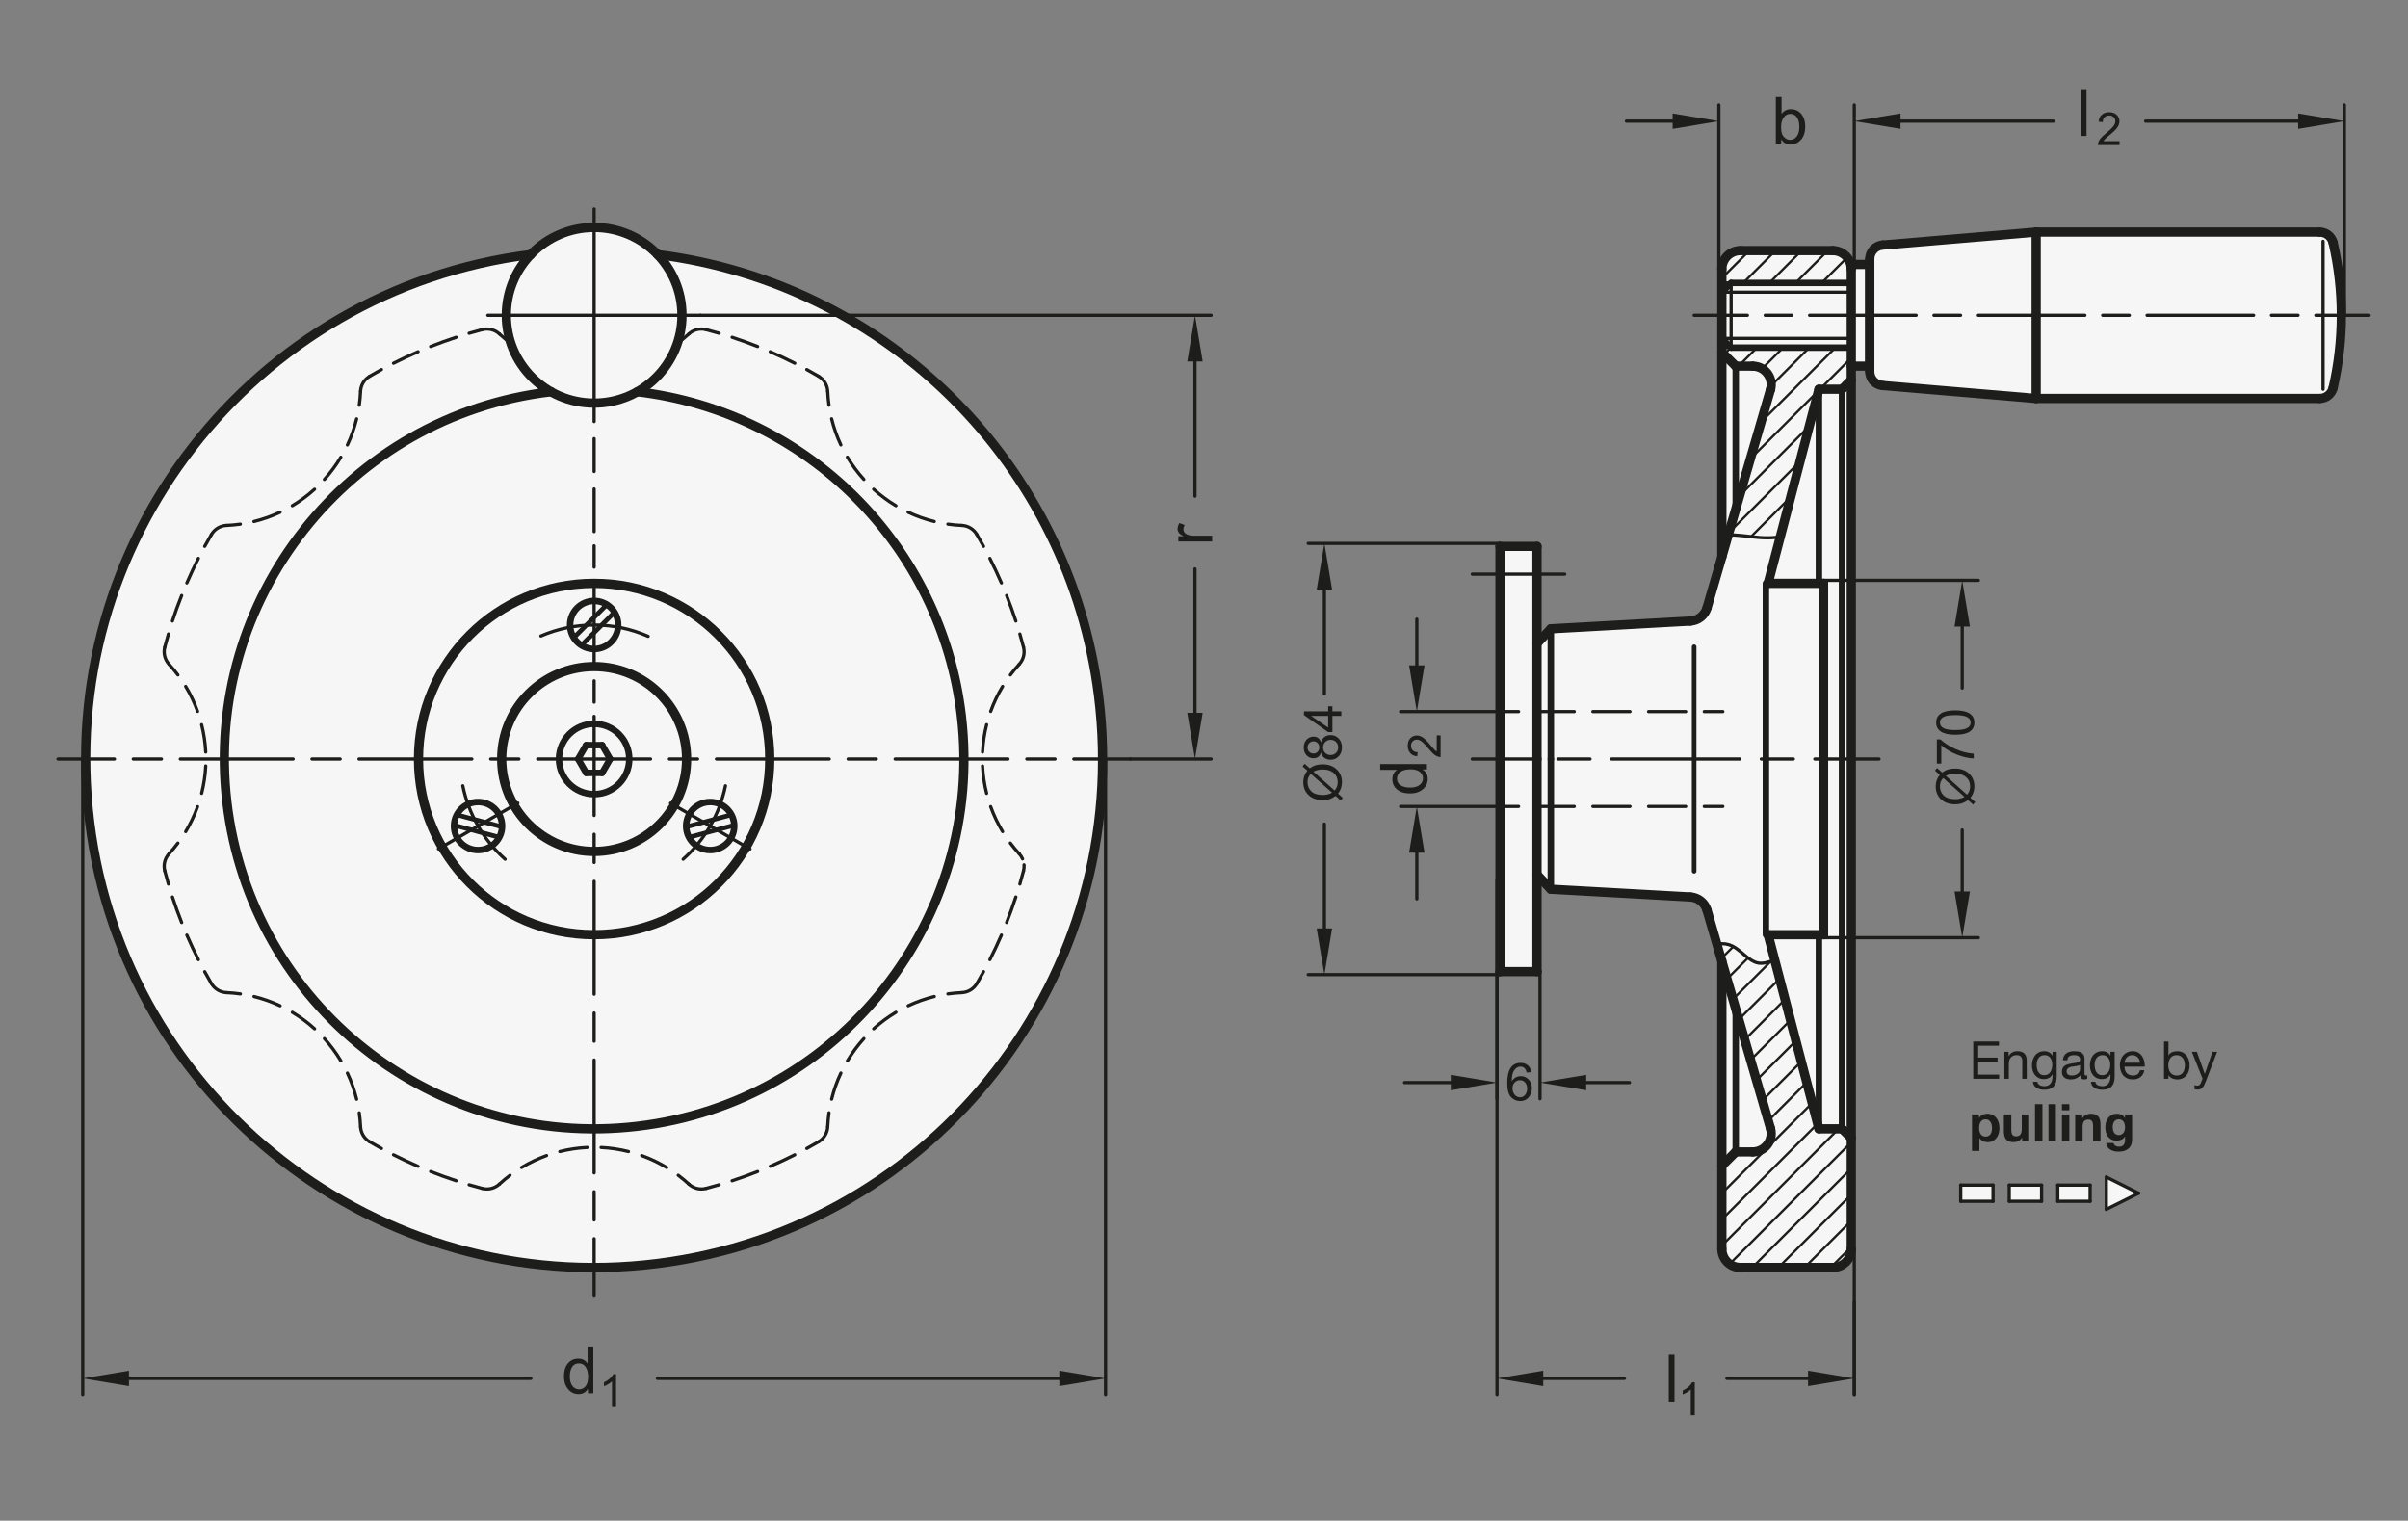 <?xml version="1.0" encoding="UTF-8"?>
<svg xmlns="http://www.w3.org/2000/svg" version="1.1" viewBox="0 0 369.213 233.15">
  <rect x="0" y="0" width="369.213" height="233.15" fill="#808080" stroke="none"/>
  <!-- Generator: Adobe Illustrator 28.6.0, SVG Export Plug-In . SVG Version: 1.2.0 Build 709)  -->
  <g>
    <g id="MD_x5F_3_x5F_FUELLUNG_x5F_WS">
      <g id="LWPOLYLINE">
        <rect x="300.629" y="181.698" width="4.961" height="2.48" fill="#fff"/>
      </g>
      <g id="LWPOLYLINE-2" data-name="LWPOLYLINE">
        <rect x="308.07" y="181.698" width="4.961" height="2.48" fill="#fff"/>
      </g>
      <g id="LWPOLYLINE-3" data-name="LWPOLYLINE">
        <rect x="315.511" y="181.698" width="4.961" height="2.48" fill="#fff"/>
      </g>
      <g id="LWPOLYLINE-4" data-name="LWPOLYLINE">
        <polygon points="327.912 182.938 322.952 180.458 322.952 185.419 327.912 182.938" fill="#fff"/>
      </g>
      <g id="POLYLINE">
        <path d="M266.845,194.323c-1.566,0-2.835-1.269-2.835-2.835v-44.114l-2.274-7.817c-.336-1.155-1.364-1.972-2.565-2.038l-21.385-1.188-2.123-2.244v14.882h-5.669v-65.197h5.669v14.882l2.123-2.244,21.385-1.188c1.201-.067,2.229-.884,2.565-2.038l2.274-7.817v-44.114c0-1.566,1.269-2.835,2.835-2.835h14.173c1.293,0,2.421.874,2.745,2.126h2.925v-.852c0-1.117.864-2.043,1.978-2.121l23.534-1.988h43.463c.99,0,1.85.684,2.072,1.649,1.682,7.309,1.682,14.904,0,22.213-.222.965-1.081,1.649-2.072,1.649h-43.463l-23.534-1.988c-1.114-.078-1.978-1.004-1.978-2.121v-.852h-2.835v135.354c0,1.566-1.269,2.835-2.835,2.835h-14.173Z" fill="#fff"/>
      </g>
      <g id="POLYLINE-2" data-name="POLYLINE">
        <path d="M81.372,39.027C38.656,44.398,8.382,83.38,13.753,126.096s44.353,72.99,87.069,67.619c42.716-5.371,72.99-44.353,67.619-87.069-4.444-35.341-32.278-63.175-67.619-67.619-5.143-5.371-13.666-5.556-19.037-.413-.141.135-.278.272-.413.413Z" fill="#fff"/>
      </g>
    </g>
    <g id="MD_x5F_3_x5F_FUELLUNG_x5F_GR">
      <g id="POLYLINE-3" data-name="POLYLINE">
        <path d="M81.372,39.027C38.656,44.398,8.382,83.38,13.753,126.096s44.353,72.99,87.069,67.619c42.716-5.371,72.99-44.353,67.619-87.069-4.444-35.341-32.278-63.175-67.619-67.619-5.143-5.371-13.666-5.556-19.037-.413-.141.135-.278.272-.413.413Z" fill="#f6f6f6"/>
      </g>
      <g id="POLYLINE-4" data-name="POLYLINE">
        <path d="M266.845,194.323c-1.566,0-2.835-1.269-2.835-2.835v-44.114l-2.274-7.817c-.336-1.155-1.364-1.972-2.565-2.038l-21.385-1.188-2.123-2.244v14.882h-5.669v-65.197h5.669v14.882l2.123-2.244,21.385-1.188c1.201-.067,2.229-.884,2.565-2.038l2.274-7.817v-44.114c0-1.566,1.269-2.835,2.835-2.835h14.173c1.293,0,2.421.874,2.745,2.126h2.925v-.852c0-1.117.864-2.043,1.978-2.121l23.534-1.988h43.463c.99,0,1.85.684,2.072,1.649,1.682,7.309,1.682,14.904,0,22.213-.222.965-1.081,1.649-2.072,1.649h-43.463l-23.534-1.988c-1.114-.078-1.978-1.004-1.978-2.121v-.852h-2.835v135.354c0,1.566-1.269,2.835-2.835,2.835h-14.173Z" fill="#f6f6f6"/>
      </g>
      <g id="LWPOLYLINE-5" data-name="LWPOLYLINE">
        <polygon points="327.912 182.938 322.952 180.458 322.952 185.419 327.912 182.938" fill="#f6f6f6"/>
      </g>
      <g id="LWPOLYLINE-6" data-name="LWPOLYLINE">
        <rect x="315.511" y="181.698" width="4.961" height="2.48" fill="#f6f6f6"/>
      </g>
      <g id="LWPOLYLINE-7" data-name="LWPOLYLINE">
        <rect x="308.07" y="181.698" width="4.961" height="2.48" fill="#f6f6f6"/>
      </g>
      <g id="LWPOLYLINE-8" data-name="LWPOLYLINE">
        <rect x="300.629" y="181.698" width="4.961" height="2.48" fill="#f6f6f6"/>
      </g>
    </g>
    <g id="MD_x5F_1_x5F_VERDECKT">
      <g id="ARC">
        <path d="M32.413,151.035c-.085,0-.167-.044-.214-.122-.353-.601-.696-1.207-1.03-1.818-.065-.12-.021-.271.099-.337.119-.063.271-.021.336.099.331.607.672,1.21,1.022,1.805.069.118.03.271-.088.34-.04.023-.083.034-.126.034ZM30.418,147.381c-.09,0-.178-.05-.221-.136-.626-1.236-1.223-2.509-1.774-3.783-.055-.126.003-.271.129-.326.126-.053.272.002.326.129.547,1.266,1.14,2.529,1.762,3.756.062.122.013.271-.109.334-.036.018-.074.026-.112.026ZM27.853,141.688c-.099,0-.192-.06-.23-.156-.51-1.286-.988-2.608-1.42-3.93-.042-.13.028-.271.159-.312.134-.045.271.028.313.158.429,1.312.903,2.624,1.41,3.9.051.128-.012.271-.139.322-.03.012-.061.018-.091.018ZM25.821,135.785c-.107,0-.206-.07-.238-.179-.196-.668-.382-1.339-.559-2.014-.034-.133.045-.268.178-.303.135-.031.268.046.303.178.174.669.359,1.336.554,2,.039.131-.037.269-.168.308-.023.007-.047.01-.07.01Z" fill="#1d1d1b"/>
      </g>
      <g id="ARC-2" data-name="ARC">
        <path d="M25.918,131.148c-.06,0-.12-.021-.167-.065-.101-.092-.108-.249-.016-.351.474-.517.926-1.062,1.343-1.617.081-.11.236-.131.347-.05.109.082.132.237.049.347-.427.569-.889,1.126-1.374,1.656-.049.053-.116.08-.183.08ZM28.468,127.751c-.044,0-.088-.012-.128-.036-.117-.071-.155-.224-.083-.341.725-1.195,1.333-2.47,1.808-3.788.047-.129.188-.194.317-.149.129.047.196.188.149.317-.486,1.349-1.109,2.653-1.851,3.878-.046.076-.128.119-.212.119ZM30.918,121.883c-.02,0-.04-.002-.061-.008-.133-.033-.213-.168-.18-.301.342-1.355.55-2.752.619-4.153.006-.136.093-.246.26-.235.137.007.242.123.235.261-.071,1.433-.284,2.862-.633,4.249-.028.112-.129.188-.241.188ZM31.543,115.556c-.131,0-.241-.103-.248-.236-.069-1.399-.277-2.796-.619-4.152-.033-.133.047-.268.18-.301.132-.034.268.047.301.18.349,1.387.562,2.817.632,4.249.007.137-.099.253-.235.26-.004,0-.008,0-.012,0ZM30.298,109.321c-.102,0-.197-.063-.233-.164-.475-1.317-1.083-2.592-1.807-3.789-.071-.117-.034-.27.083-.341.116-.069.269-.034.34.084.742,1.225,1.364,2.529,1.85,3.877.046.129-.021.271-.149.317-.028.01-.056.015-.084.015ZM27.279,103.728c-.075,0-.15-.034-.198-.099-.418-.558-.871-1.102-1.345-1.62-.093-.101-.086-.258.015-.35.1-.093.258-.087.35.015.485.529.948,1.086,1.376,1.657.083.11.06.265-.049.347-.045.034-.097.05-.149.05Z" fill="#1d1d1b"/>
      </g>
      <g id="ARC-3" data-name="ARC">
        <path d="M147.459,80.804s-.007,0-.011,0c-.717-.031-1.439-.098-2.148-.199-.136-.02-.23-.145-.21-.281.02-.135.145-.227.281-.21.693.099,1.399.165,2.1.195.137.006.243.122.237.258-.005.133-.115.237-.248.237ZM143.248,80.202c-.02,0-.039-.002-.059-.007-1.39-.341-2.753-.824-4.049-1.434-.124-.059-.177-.206-.119-.33.059-.125.206-.179.33-.119,1.267.597,2.598,1.068,3.957,1.401.133.033.214.167.182.3-.028.113-.129.189-.241.189ZM137.369,77.786c-.043,0-.087-.011-.127-.035-1.229-.735-2.389-1.595-3.451-2.557-.102-.092-.109-.249-.017-.35.092-.103.249-.11.35-.017,1.037.939,2.172,1.78,3.373,2.499.118.07.156.223.085.34-.046.078-.129.121-.213.121ZM132.454,73.754c-.067,0-.135-.027-.184-.082-.963-1.062-1.823-2.224-2.557-3.452-.07-.118-.032-.27.085-.34.117-.07.27-.032.34.085.717,1.201,1.558,2.335,2.499,3.374.092.102.084.258-.017.35-.047.043-.107.064-.167.064ZM128.927,68.464c-.093,0-.182-.053-.225-.143-.609-1.297-1.092-2.66-1.433-4.05-.033-.133.048-.267.182-.3.133-.035.267.048.3.182.333,1.359.805,2.69,1.4,3.958.058.124.005.271-.119.33-.034.016-.07.023-.105.023ZM127.107,62.374c-.121,0-.228-.089-.245-.213-.101-.705-.167-1.425-.198-2.141-.006-.137.1-.252.237-.258.134-.021.253.1.258.237.031.7.096,1.404.194,2.092.019.136-.075.261-.21.281-.012.001-.024.002-.036.002Z" fill="#1d1d1b"/>
      </g>
      <g id="ARC-4" data-name="ARC">
        <path d="M78.342,52.9c-.051,0-.103-.016-.147-.048-.624-.46-1.228-.957-1.794-1.477-.101-.092-.108-.25-.015-.35.093-.102.25-.108.35-.015.554.507,1.144.993,1.753,1.442.11.082.134.237.053.347-.049.066-.124.101-.2.101Z" fill="#1d1d1b"/>
      </g>
      <g id="ARC-5" data-name="ARC">
        <path d="M76.568,181.797c-.067,0-.134-.027-.183-.08-.093-.102-.086-.258.015-.351.526-.483,1.084-.946,1.657-1.376.11-.082.266-.061.347.05.083.109.06.265-.049.347-.56.42-1.104.872-1.62,1.345-.047.044-.107.065-.167.065ZM105.626,181.797c-.06,0-.12-.021-.167-.065-.517-.474-1.061-.926-1.617-1.344-.109-.082-.132-.237-.049-.347.083-.11.239-.13.347-.05.569.428,1.126.89,1.654,1.375.101.093.108.249.015.351-.049.053-.116.08-.183.08ZM102.229,179.249c-.044,0-.088-.012-.128-.036-1.196-.724-2.471-1.332-3.789-1.808-.129-.047-.196-.188-.149-.317.047-.13.187-.195.317-.149,1.349.486,2.654,1.109,3.877,1.851.117.07.155.224.083.341-.046.076-.128.119-.212.119ZM79.967,179.247c-.083,0-.166-.043-.212-.119-.071-.117-.033-.271.084-.341,1.225-.742,2.53-1.364,3.877-1.85.128-.047.27.021.317.149.046.129-.021.271-.149.317-1.317.474-2.591,1.082-3.789,1.807-.04.024-.084.036-.128.036ZM96.362,176.798c-.02,0-.04-.002-.061-.008-1.359-.342-2.757-.55-4.153-.617-.137-.007-.242-.123-.235-.26.006-.137.105-.235.26-.236,1.428.069,2.858.282,4.25.633.133.033.213.168.18.301-.028.112-.129.188-.241.188ZM85.834,176.798c-.111,0-.212-.075-.241-.188-.033-.133.047-.268.18-.301,1.389-.351,2.819-.563,4.249-.634.165.004.253.1.26.236.007.137-.099.253-.235.26-1.398.068-2.795.276-4.152.618-.021.006-.041.008-.061.008Z" fill="#1d1d1b"/>
      </g>
      <g id="ARC-6" data-name="ARC">
        <path d="M126.911,172.981h-.011c-.137-.006-.243-.122-.237-.259.032-.719.099-1.441.2-2.149.02-.136.142-.229.281-.21.135.019.229.145.21.28-.099.691-.165,1.398-.196,2.101-.006.134-.115.237-.248.237ZM127.513,168.77c-.02,0-.039-.002-.059-.007-.133-.033-.214-.167-.182-.301.341-1.391.824-2.753,1.434-4.049.058-.125.207-.176.33-.119.124.059.177.206.119.33-.596,1.267-1.068,2.598-1.402,3.957-.028.112-.129.188-.241.188ZM129.93,162.89c-.043,0-.087-.012-.127-.035-.117-.07-.156-.223-.085-.34.734-1.229,1.594-2.39,2.558-3.452.092-.101.25-.107.35-.017.102.092.109.249.017.351-.941,1.038-1.782,2.173-2.499,3.372-.046.078-.129.121-.213.121ZM133.962,157.975c-.067,0-.135-.027-.184-.081-.092-.102-.084-.259.017-.351,1.061-.962,2.223-1.821,3.452-2.557.117-.07.27-.033.34.086.07.117.032.27-.085.34-1.202.719-2.336,1.559-3.374,2.498-.047.043-.107.064-.167.064ZM139.252,154.45c-.093,0-.182-.053-.225-.143-.058-.124-.005-.271.119-.33,1.298-.61,2.661-1.093,4.05-1.434.132-.033.267.05.3.182.033.134-.048.268-.182.301-1.357.333-2.689.804-3.958,1.4-.034.016-.07.023-.105.023ZM145.342,152.629c-.122,0-.228-.09-.245-.213-.019-.136.075-.262.211-.28.709-.102,1.43-.168,2.141-.199.141.011.253.101.258.237.006.137-.1.253-.237.259-.695.03-1.399.096-2.093.193-.012.002-.023.003-.035.003Z" fill="#1d1d1b"/>
      </g>
      <g id="ARC-7" data-name="ARC">
        <path d="M55.283,172.981c-.132,0-.242-.104-.248-.237-.031-.699-.096-1.403-.194-2.092-.019-.136.075-.262.21-.28.143-.022.262.074.281.21.101.705.167,1.425.198,2.141.006.137-.1.253-.237.259h-.011ZM54.683,168.777c-.112,0-.213-.076-.241-.188-.334-1.36-.805-2.692-1.4-3.958-.058-.124-.005-.271.119-.33.123-.056.271-.006.33.119.609,1.295,1.091,2.658,1.433,4.05.033.134-.049.268-.182.301-.02.005-.04.007-.059.007ZM52.267,162.896c-.084,0-.167-.043-.213-.121-.717-1.199-1.558-2.335-2.499-3.373-.092-.102-.084-.259.017-.351.101-.092.259-.085.35.017.963,1.063,1.823,2.225,2.557,3.453.07.117.032.27-.085.34-.04.023-.084.035-.127.035ZM48.237,157.981c-.06,0-.119-.021-.167-.064-1.038-.94-2.172-1.781-3.373-2.498-.117-.07-.156-.223-.085-.34.07-.119.223-.154.34-.086,1.228.733,2.389,1.594,3.451,2.557.102.092.109.249.017.351-.049.054-.116.081-.184.081ZM42.949,154.452c-.036,0-.071-.008-.105-.023-1.267-.596-2.598-1.067-3.957-1.401-.133-.033-.214-.168-.182-.301s.169-.213.3-.182c1.391.343,2.753.825,4.049,1.435.124.059.177.206.119.33-.042.09-.132.143-.225.143ZM36.86,152.63c-.012,0-.023,0-.036-.003-.693-.099-1.399-.164-2.1-.194-.137-.006-.243-.122-.237-.259.005-.137.122-.23.258-.237.717.031,1.44.099,2.149.2.136.019.23.145.21.28-.018.124-.124.213-.245.213Z" fill="#1d1d1b"/>
      </g>
      <g id="ARC-8" data-name="ARC">
        <path d="M34.735,80.804c-.132,0-.242-.104-.248-.237-.006-.137.1-.252.237-.258.7-.031,1.404-.096,2.092-.194.143-.017.262.075.281.21.019.136-.075.261-.21.281-.705.101-1.425.167-2.141.198-.003,0-.007,0-.011,0ZM38.938,80.205c-.112,0-.213-.076-.241-.189-.033-.133.049-.267.182-.3,1.359-.333,2.69-.805,3.958-1.4.123-.057.271-.006.33.119.058.124.005.271-.119.33-1.297.609-2.66,1.092-4.05,1.433-.02.005-.04.007-.059.007ZM44.82,77.789c-.084,0-.167-.043-.213-.121-.07-.118-.032-.27.085-.34,1.201-.717,2.335-1.558,3.374-2.499.101-.092.258-.085.35.017.092.102.084.258-.017.35-1.062.963-2.224,1.823-3.452,2.557-.04.024-.084.035-.127.035ZM49.736,73.758c-.06,0-.119-.021-.167-.064-.102-.092-.109-.249-.017-.35.939-1.037,1.78-2.172,2.499-3.373.07-.119.222-.157.34-.085.118.07.156.223.085.34-.735,1.229-1.595,2.389-2.557,3.451-.049.054-.116.082-.184.082ZM53.264,68.471c-.036,0-.071-.007-.105-.023-.124-.059-.177-.206-.119-.33.596-1.267,1.068-2.598,1.402-3.957.033-.133.169-.212.3-.182.133.033.214.167.182.3-.342,1.391-.824,2.753-1.434,4.049-.042.09-.132.143-.225.143ZM55.086,62.38c-.012,0-.023,0-.036-.002-.136-.02-.23-.145-.21-.281.099-.692.165-1.399.195-2.099.006-.137.13-.262.258-.237.137.006.243.122.237.258-.031.716-.098,1.439-.199,2.148-.018.124-.124.213-.245.213Z" fill="#1d1d1b"/>
      </g>
      <g id="ARC-9" data-name="ARC">
        <path d="M156.276,131.148c-.067,0-.134-.027-.183-.08-.485-.528-.948-1.086-1.376-1.656-.083-.11-.06-.266.049-.348.108-.081.264-.061.347.049.419.559.872,1.103,1.345,1.619.093.102.086.258-.015.351-.047.044-.107.065-.167.065ZM153.725,127.748c-.083,0-.166-.043-.212-.119-.742-1.224-1.365-2.528-1.851-3.877-.046-.129.021-.271.149-.317.129-.045.271.02.317.149.475,1.317,1.083,2.592,1.808,3.787.071.117.034.27-.083.341-.04.024-.084.036-.128.036ZM151.276,121.882c-.111,0-.212-.075-.241-.188-.349-1.388-.562-2.817-.632-4.248-.007-.138.099-.254.235-.261.146.005.253.1.26.235.069,1.399.277,2.797.619,4.152.033.133-.047.268-.18.301-.021.006-.041.008-.061.008ZM150.651,115.555s-.008,0-.012,0c-.137-.006-.242-.123-.235-.26.07-1.432.283-2.861.632-4.25.033-.132.167-.211.301-.18.133.034.213.168.18.301-.342,1.356-.55,2.753-.619,4.153-.006.133-.116.236-.248.236ZM151.897,109.32c-.028,0-.056-.005-.084-.015-.129-.046-.196-.188-.149-.317.486-1.348,1.108-2.652,1.851-3.877.071-.118.224-.154.34-.083.117.071.155.223.083.34-.725,1.197-1.333,2.472-1.808,3.789-.037.101-.132.164-.233.164ZM154.917,103.725c-.052,0-.104-.016-.149-.05-.109-.082-.132-.238-.049-.347.428-.57.89-1.127,1.374-1.654.093-.102.25-.108.35-.015.101.092.108.249.015.35-.472.516-.924,1.06-1.343,1.617-.049.065-.123.099-.198.099Z" fill="#1d1d1b"/>
      </g>
      <g id="ARC-10" data-name="ARC">
        <path d="M25.265,99.459c-.021,0-.042-.002-.062-.008-.133-.035-.212-.17-.178-.303.176-.674.362-1.346.559-2.014.039-.131.174-.208.308-.168.131.039.207.176.168.308-.194.664-.379,1.33-.554,2-.029.112-.13.186-.24.186ZM26.438,95.464c-.025,0-.051-.004-.077-.012-.13-.042-.201-.183-.159-.313.43-1.314.908-2.637,1.42-3.929.051-.127.196-.191.322-.139.127.05.19.194.139.322-.508,1.283-.983,2.596-1.41,3.901-.034.104-.131.171-.236.171ZM28.65,89.625c-.033,0-.066-.006-.098-.021-.126-.054-.184-.2-.129-.326.548-1.27,1.145-2.542,1.774-3.783.062-.122.212-.169.333-.109.122.062.171.211.109.333-.625,1.231-1.217,2.495-1.762,3.755-.041.094-.132.15-.228.15ZM31.388,84.014c-.041,0-.081-.01-.119-.03-.12-.066-.164-.217-.099-.337.334-.611.677-1.217,1.03-1.818.068-.119.221-.159.339-.088.118.069.158.221.088.339-.35.597-.69,1.199-1.022,1.806-.045.083-.13.129-.218.129Z" fill="#1d1d1b"/>
      </g>
      <g id="ARC-11" data-name="ARC">
        <path d="M56.681,57.935c-.085,0-.168-.044-.214-.123-.069-.118-.03-.27.088-.339.602-.353,1.208-.696,1.819-1.03.119-.064.271-.021.336.099.065.12.021.271-.099.336-.606.331-1.208.672-1.806,1.022-.04.023-.083.034-.125.034ZM60.335,55.94c-.09,0-.178-.05-.221-.136-.062-.123-.013-.271.109-.333,1.235-.626,2.507-1.223,3.783-1.774.125-.056.272.003.326.129.055.126-.003.272-.129.326-1.267.548-2.53,1.141-3.755,1.762-.036.018-.074.027-.112.027ZM66.028,53.375c-.099,0-.192-.059-.23-.157-.051-.127.012-.271.139-.322,1.292-.512,2.614-.99,3.929-1.42.132-.041.271.029.313.159.042.13-.028.271-.159.313-1.306.427-2.618.901-3.901,1.41-.03.012-.061.018-.091.018ZM71.931,51.343c-.107,0-.206-.07-.238-.178-.039-.131.037-.269.168-.308.668-.196,1.339-.382,2.014-.559.133-.036.268.045.303.178.034.132-.045.268-.178.303-.669.174-1.336.359-1.999.554-.023.007-.047.01-.07.01Z" fill="#1d1d1b"/>
      </g>
      <g id="ARC-12" data-name="ARC">
        <path d="M125.514,57.935c-.043,0-.086-.011-.125-.034-.597-.35-1.199-.69-1.806-1.022-.12-.066-.164-.217-.099-.337.066-.12.218-.163.337-.099.611.334,1.217.677,1.818,1.03.118.069.158.221.088.339-.046.079-.129.123-.214.123ZM121.86,55.94c-.038,0-.076-.009-.112-.027-1.231-.625-2.495-1.217-3.755-1.762-.126-.054-.184-.2-.129-.326.054-.126.201-.187.326-.129,1.27.548,2.542,1.145,3.783,1.774.122.062.171.211.109.333-.043.086-.131.136-.221.136ZM116.167,53.375c-.03,0-.062-.005-.091-.018-1.283-.508-2.596-.983-3.901-1.41-.13-.042-.201-.183-.159-.313.042-.129.181-.201.313-.159,1.314.43,2.637.908,3.929,1.42.127.05.19.194.139.322-.039.098-.132.157-.23.157ZM110.264,51.343c-.023,0-.046-.003-.07-.01-.664-.194-1.33-.379-2-.554-.133-.035-.212-.17-.178-.303.035-.132.168-.213.303-.178.674.176,1.346.362,2.014.559.131.038.207.176.168.308-.032.108-.13.178-.238.178Z" fill="#1d1d1b"/>
      </g>
      <g id="ARC-13" data-name="ARC">
        <path d="M156.929,99.459c-.11,0-.211-.074-.24-.186-.174-.669-.359-1.336-.554-1.999-.039-.131.037-.269.168-.308.133-.039.27.038.308.168.196.668.382,1.339.559,2.014.034.132-.045.268-.178.303-.021.005-.042.008-.062.008ZM155.756,95.465c-.104,0-.202-.066-.236-.171-.427-1.306-.901-2.618-1.41-3.901-.051-.127.012-.271.139-.322.126-.051.271.012.322.139.512,1.292.99,2.614,1.42,3.929.042.13-.028.271-.159.313-.026.008-.052.012-.077.012ZM153.544,89.626c-.096,0-.187-.056-.228-.149-.548-1.268-1.141-2.531-1.762-3.755-.062-.122-.013-.271.109-.333.122-.06.271-.013.333.109.625,1.233,1.223,2.506,1.774,3.782.055.126-.003.272-.129.326-.032.014-.065.021-.099.021ZM150.807,84.015c-.087,0-.173-.047-.218-.129-.331-.606-.672-1.208-1.022-1.806-.069-.118-.03-.27.088-.339s.271-.03.339.088c.353.602.696,1.208,1.03,1.819.065.12.021.271-.099.336-.038.021-.078.03-.119.03Z" fill="#1d1d1b"/>
      </g>
      <g id="ARC-14" data-name="ARC">
        <path d="M149.781,151.035c-.043,0-.086-.011-.125-.034-.118-.069-.158-.221-.088-.339.35-.597.69-1.198,1.022-1.807.066-.119.218-.163.336-.099.121.065.165.217.099.337-.334.612-.677,1.218-1.03,1.818-.046.079-.129.123-.214.123ZM151.776,147.381c-.038,0-.076-.009-.112-.026-.122-.062-.171-.212-.109-.334.623-1.229,1.215-2.492,1.761-3.756.054-.126.2-.184.326-.129.126.054.184.2.129.326-.55,1.272-1.146,2.546-1.774,3.783-.043.086-.131.136-.221.136ZM154.341,141.688c-.03,0-.062-.006-.091-.018-.127-.051-.19-.194-.139-.322.507-1.279.981-2.593,1.409-3.901.042-.13.181-.202.313-.158.13.042.201.183.159.312-.431,1.318-.909,2.641-1.42,3.931-.039.097-.132.156-.23.156ZM156.373,135.784c-.023,0-.046-.003-.07-.01-.131-.039-.207-.177-.168-.308.194-.664.379-1.331.554-1.999.034-.132.168-.208.302-.178.133.035.212.17.177.303-.176.674-.362,1.345-.558,2.013-.032.108-.13.179-.238.179Z" fill="#1d1d1b"/>
      </g>
      <g id="ARC-15" data-name="ARC">
        <path d="M108.257,182.451c-.11,0-.211-.074-.24-.186-.034-.133.045-.268.178-.303.669-.174,1.336-.358,1.999-.554.133-.039.269.038.308.168.039.132-.037.27-.168.309-.668.195-1.339.382-2.014.558-.021.005-.042.008-.062.008ZM112.251,181.278c-.104,0-.202-.066-.236-.171-.042-.13.028-.271.159-.312,1.308-.428,2.621-.902,3.901-1.409.126-.049.271.013.322.139.051.128-.012.271-.139.322-1.29.511-2.612.988-3.929,1.419-.026.009-.052.013-.077.013ZM118.09,179.067c-.096,0-.187-.056-.228-.149-.055-.126.003-.271.129-.326,1.259-.545,2.522-1.137,3.755-1.762.12-.06.271-.013.333.109s.013.271-.109.334c-1.242.628-2.514,1.226-3.782,1.773-.032.014-.065.021-.099.021ZM123.701,176.328c-.087,0-.172-.047-.218-.129-.065-.12-.021-.271.099-.337.607-.332,1.209-.672,1.807-1.021.116-.068.27-.029.339.089.069.118.029.27-.089.339-.602.352-1.208.695-1.818,1.029-.038.021-.079.03-.119.03Z" fill="#1d1d1b"/>
      </g>
      <g id="ARC-16" data-name="ARC">
        <path d="M73.937,182.451c-.021,0-.042-.003-.062-.008-.674-.176-1.346-.362-2.014-.558-.131-.039-.207-.177-.168-.308.038-.132.174-.21.308-.169.664.195,1.33.38,2,.554.132.035.212.17.178.303-.029.111-.13.186-.24.186ZM69.942,181.278c-.025,0-.051-.004-.077-.013-1.322-.432-2.644-.91-3.929-1.42-.127-.051-.19-.194-.139-.322.05-.126.196-.187.322-.139,1.276.506,2.589.98,3.901,1.41.13.042.201.183.159.312-.034.104-.131.171-.236.171ZM64.103,179.065c-.033,0-.066-.007-.098-.021-1.268-.547-2.54-1.144-3.783-1.773-.122-.062-.171-.212-.109-.334.062-.122.211-.169.333-.109,1.233.626,2.497,1.219,3.755,1.762.126.054.184.2.129.326-.04.094-.132.149-.228.149ZM58.493,176.328c-.041,0-.081-.01-.119-.03-.611-.333-1.217-.677-1.819-1.029-.118-.069-.158-.222-.088-.34.069-.118.221-.158.339-.088.597.351,1.199.69,1.805,1.021.12.065.165.216.099.337-.045.082-.13.129-.218.129Z" fill="#1d1d1b"/>
      </g>
      <g id="ARC-17" data-name="ARC">
        <path d="M76.568,51.44c-.06,0-.12-.021-.167-.065-.649-.595-1.547-.818-2.4-.596-.136.032-.268-.045-.303-.178-.034-.133.045-.268.178-.303,1.02-.264,2.087.002,2.86.711.101.092.108.249.015.35-.049.054-.116.081-.183.081Z" fill="#1d1d1b"/>
      </g>
      <g id="ARC-18" data-name="ARC">
        <path d="M105.626,51.44c-.067,0-.134-.027-.183-.081-.093-.101-.086-.258.015-.35.774-.71,1.842-.977,2.86-.711.132.035.212.17.178.303-.035.132-.169.21-.303.178-.854-.224-1.751,0-2.4.596-.047.044-.107.065-.167.065Z" fill="#1d1d1b"/>
      </g>
      <g id="ARC-19" data-name="ARC">
        <path d="M126.911,60.257c-.132,0-.242-.104-.248-.237-.039-.881-.516-1.673-1.276-2.119-.118-.069-.158-.221-.088-.339.068-.119.221-.159.339-.088.906.531,1.475,1.475,1.52,2.525.006.137-.1.252-.237.258-.003,0-.007,0-.011,0Z" fill="#1d1d1b"/>
      </g>
      <g id="ARC-20" data-name="ARC">
        <path d="M149.781,82.202c-.085,0-.168-.044-.214-.123-.446-.76-1.238-1.237-2.119-1.276-.137-.006-.243-.122-.237-.258.005-.137.122-.254.258-.237,1.049.045,1.993.614,2.525,1.52.069.118.03.27-.088.339-.04.023-.083.034-.125.034Z" fill="#1d1d1b"/>
      </g>
      <g id="ARC-21" data-name="ARC">
        <path d="M156.276,102.089c-.06,0-.12-.021-.167-.065-.101-.092-.108-.249-.015-.35.596-.65.818-1.547.596-2.4-.034-.132.045-.268.178-.303.134-.035.268.045.303.178.265,1.017,0,2.086-.711,2.86-.049.054-.116.081-.183.081Z" fill="#1d1d1b"/>
      </g>
      <g id="ARC-22" data-name="ARC">
        <path d="M156.929,133.778c-.021,0-.042-.003-.062-.008-.132-.035-.212-.17-.178-.303.056-.212.083-.432.083-.652,0-.067-.003-.135-.008-.201-.01-.137.093-.256.229-.266.118-.019.255.092.266.229.006.08.009.159.009.238,0,.263-.033.524-.099.777-.029.111-.13.186-.24.186ZM156.786,131.934c-.096,0-.187-.056-.228-.149-.115-.265-.271-.506-.465-.717-.093-.102-.086-.258.015-.351.1-.093.257-.085.35.015.231.253.418.54.555.855.055.125-.003.271-.128.326-.032.014-.066.021-.099.021Z" fill="#1d1d1b"/>
      </g>
      <g id="ARC-23" data-name="ARC">
        <path d="M147.459,152.433c-.132,0-.242-.104-.248-.237-.006-.137.1-.253.237-.259.88-.038,1.672-.516,2.119-1.275.069-.119.221-.158.339-.089s.158.221.088.339c-.531.907-1.476,1.476-2.525,1.521h-.011Z" fill="#1d1d1b"/>
      </g>
      <g id="ARC-24" data-name="ARC">
        <path d="M125.514,175.302c-.085,0-.168-.044-.214-.123-.069-.118-.03-.27.088-.339.76-.445,1.237-1.237,1.276-2.118.005-.137.114-.243.258-.237.137.006.243.122.237.259-.045,1.05-.614,1.993-1.52,2.524-.04.023-.083.034-.125.034Z" fill="#1d1d1b"/>
      </g>
      <g id="ARC-25" data-name="ARC">
        <path d="M107.537,182.544c-.761,0-1.501-.282-2.079-.812-.101-.092-.108-.249-.016-.351.094-.1.251-.107.351-.015.65.595,1.546.818,2.4.596.133-.03.268.046.303.178.034.133-.045.268-.178.303-.259.067-.521.101-.782.101Z" fill="#1d1d1b"/>
      </g>
      <g id="ARC-26" data-name="ARC">
        <path d="M74.657,182.544c-.26,0-.522-.033-.782-.101-.132-.035-.212-.17-.178-.303.035-.132.168-.207.303-.178.853.222,1.75,0,2.4-.596.1-.094.257-.085.351.015.092.102.085.259-.016.351-.577.529-1.318.812-2.079.812Z" fill="#1d1d1b"/>
      </g>
      <g id="ARC-27" data-name="ARC">
        <path d="M56.681,175.302c-.043,0-.086-.011-.125-.034-.906-.531-1.475-1.475-1.52-2.524-.006-.137.1-.253.237-.259.13,0,.252.102.258.237.039.881.516,1.673,1.276,2.118.118.069.158.221.088.339-.046.079-.129.123-.214.123Z" fill="#1d1d1b"/>
      </g>
      <g id="ARC-28" data-name="ARC">
        <path d="M34.735,152.433h-.011c-1.05-.046-1.994-.614-2.525-1.521-.069-.118-.03-.27.088-.339.119-.068.27-.029.339.089.446.76,1.238,1.237,2.119,1.275.137.006.243.122.237.259-.005.133-.115.237-.248.237Z" fill="#1d1d1b"/>
      </g>
      <g id="ARC-29" data-name="ARC">
        <path d="M25.265,133.778c-.11,0-.211-.074-.24-.186-.265-1.017,0-2.086.711-2.86.093-.1.251-.107.35-.015.101.093.108.249.015.351-.595.649-.818,1.546-.596,2.399.034.133-.045.268-.178.303-.021.005-.042.008-.062.008Z" fill="#1d1d1b"/>
      </g>
      <g id="ARC-30" data-name="ARC">
        <path d="M25.918,102.089c-.067,0-.134-.027-.183-.081-.71-.774-.976-1.843-.711-2.86.035-.133.17-.212.303-.178.132.035.212.17.178.303-.222.854,0,1.751.596,2.4.093.101.086.258-.015.35-.047.044-.107.065-.167.065Z" fill="#1d1d1b"/>
      </g>
      <g id="ARC-31" data-name="ARC">
        <path d="M32.413,82.202c-.043,0-.086-.011-.125-.034-.118-.069-.158-.221-.088-.339.531-.906,1.475-1.475,2.525-1.52.141-.013.253.1.258.237.006.137-.1.252-.237.258-.881.039-1.673.516-2.119,1.276-.046.079-.129.123-.214.123Z" fill="#1d1d1b"/>
      </g>
      <g id="ARC-32" data-name="ARC">
        <path d="M55.283,60.257s-.007,0-.011,0c-.137-.006-.243-.122-.237-.258.045-1.05.614-1.994,1.52-2.525.118-.069.27-.03.339.088s.03.27-.088.339c-.76.446-1.237,1.238-1.276,2.119-.005.133-.115.237-.248.237Z" fill="#1d1d1b"/>
      </g>
      <g id="ARC-33" data-name="ARC">
        <path d="M103.852,52.9c-.076,0-.151-.035-.2-.101-.081-.11-.058-.265.053-.347.61-.45,1.2-.935,1.753-1.442.1-.093.257-.087.35.015.093.101.086.258-.015.35-.566.52-1.17,1.017-1.794,1.477-.044.033-.096.048-.147.048Z" fill="#1d1d1b"/>
      </g>
      <g id="LINE">
        <path d="M264.159,109.35h-2.847c-.137,0-.248-.111-.248-.248s.111-.248.248-.248h2.847c.137,0,.248.111.248.248s-.111.248-.248.248ZM258.465,109.35h-5.693c-.137,0-.248-.111-.248-.248s.111-.248.248-.248h5.693c.137,0,.248.111.248.248s-.111.248-.248.248ZM249.924,109.35h-5.693c-.137,0-.248-.111-.248-.248s.111-.248.248-.248h5.693c.137,0,.248.111.248.248s-.111.248-.248.248ZM241.383,109.35h-5.693c-.137,0-.248-.111-.248-.248s.111-.248.248-.248h5.693c.137,0,.248.111.248.248s-.111.248-.248.248ZM232.842,109.35h-2.847c-.137,0-.248-.111-.248-.248s.111-.248.248-.248h2.847c.137,0,.248.111.248.248s-.111.248-.248.248Z" fill="#1d1d1b"/>
      </g>
      <g id="LINE-2" data-name="LINE">
        <path d="M264.159,123.888h-2.847c-.137,0-.248-.111-.248-.248s.111-.248.248-.248h2.847c.137,0,.248.111.248.248s-.111.248-.248.248ZM258.465,123.888h-5.693c-.137,0-.248-.111-.248-.248s.111-.248.248-.248h5.693c.137,0,.248.111.248.248s-.111.248-.248.248ZM249.924,123.888h-5.693c-.137,0-.248-.111-.248-.248s.111-.248.248-.248h5.693c.137,0,.248.111.248.248s-.111.248-.248.248ZM241.383,123.888h-5.693c-.137,0-.248-.111-.248-.248s.111-.248.248-.248h5.693c.137,0,.248.111.248.248s-.111.248-.248.248ZM232.842,123.888h-2.847c-.137,0-.248-.111-.248-.248s.111-.248.248-.248h2.847c.137,0,.248.111.248.248s-.111.248-.248.248Z" fill="#1d1d1b"/>
      </g>
    </g>
    <g id="MD_x5F_2_x5F_MITTELLINIE">
      <g id="ARC-34" data-name="ARC">
        <path d="M104.746,131.983c-.068,0-.136-.028-.186-.083-.091-.103-.082-.26.021-.351,3.262-2.897,5.539-6.848,6.41-11.124.028-.134.161-.216.292-.193.134.027.221.158.194.293-.893,4.38-3.225,8.427-6.567,11.396-.047.042-.106.062-.165.062Z" fill="#1d1d1b"/>
      </g>
      <g id="LINE-3" data-name="LINE">
        <path d="M67.223,130.402c-.085,0-.169-.045-.215-.124-.068-.118-.028-.271.091-.339l12.179-7.031c.117-.068.271-.028.339.091.068.118.028.271-.091.339l-12.179,7.031c-.039.022-.082.033-.124.033Z" fill="#1d1d1b"/>
      </g>
      <g id="LINE-4" data-name="LINE">
        <path d="M114.998,130.419c-.042,0-.085-.011-.124-.033l-12.179-7.032c-.119-.068-.159-.221-.091-.339.068-.119.22-.16.339-.091l12.179,7.032c.119.068.159.221.091.339-.046.079-.129.124-.215.124Z" fill="#1d1d1b"/>
      </g>
      <g id="ARC-35" data-name="ARC">
        <path d="M77.448,131.983c-.059,0-.118-.021-.165-.062-3.342-2.968-5.674-7.015-6.567-11.396-.027-.135.06-.266.194-.293.129-.026.265.059.292.193.872,4.276,3.148,8.228,6.41,11.124.103.091.112.248.021.351-.049.055-.117.083-.186.083Z" fill="#1d1d1b"/>
      </g>
      <g id="ARC-36" data-name="ARC">
        <path d="M99.381,97.811c-.034,0-.067-.007-.1-.021-5.157-2.271-11.081-2.289-16.252-.051-.124.055-.272-.002-.326-.129-.055-.126.003-.272.129-.326,5.298-2.294,11.366-2.275,16.649.052.125.055.182.202.127.327-.041.093-.132.148-.227.148Z" fill="#1d1d1b"/>
      </g>
      <g id="LINE-5" data-name="LINE">
        <path d="M91.097,48.587h-16.299c-.137,0-.248-.111-.248-.248s.111-.248.248-.248h16.299c.137,0,.248.111.248.248s-.111.248-.248.248Z" fill="#1d1d1b"/>
      </g>
      <g id="LINE-6" data-name="LINE">
        <path d="M91.097,48.587c-.137,0-.248-.111-.248-.248v-16.299c0-.137.111-.248.248-.248s.248.111.248.248v16.299c0,.137-.111.248-.248.248Z" fill="#1d1d1b"/>
      </g>
      <g id="LINE-7" data-name="LINE">
        <path d="M91.097,64.886c-.137,0-.248-.111-.248-.248v-16.299c0-.137.111-.248.248-.248s.248.111.248.248v16.299c0,.137-.111.248-.248.248Z" fill="#1d1d1b"/>
      </g>
      <g id="LINE-8" data-name="LINE">
        <path d="M173.302,116.619h-8.654c-.137,0-.248-.111-.248-.248s.111-.248.248-.248h8.654c.137,0,.248.111.248.248s-.111.248-.248.248ZM161.764,116.619h-4.327c-.137,0-.248-.111-.248-.248s.111-.248.248-.248h4.327c.137,0,.248.111.248.248s-.111.248-.248.248ZM154.553,116.619h-17.306c-.137,0-.248-.111-.248-.248s.111-.248.248-.248h17.306c.137,0,.248.111.248.248s-.111.248-.248.248ZM134.362,116.619h-4.327c-.137,0-.248-.111-.248-.248s.111-.248.248-.248h4.327c.137,0,.248.111.248.248s-.111.248-.248.248ZM127.151,116.619h-17.306c-.137,0-.248-.111-.248-.248s.111-.248.248-.248h17.306c.137,0,.248.111.248.248s-.111.248-.248.248ZM106.961,116.619h-4.326c-.137,0-.248-.111-.248-.248s.111-.248.248-.248h4.326c.137,0,.248.111.248.248s-.111.248-.248.248ZM99.75,116.619h-8.653c-.137,0-.248-.111-.248-.248s.111-.248.248-.248h8.653c.137,0,.248.111.248.248s-.111.248-.248.248Z" fill="#1d1d1b"/>
      </g>
      <g id="LINE-9" data-name="LINE">
        <path d="M91.097,116.619h-8.653c-.137,0-.248-.111-.248-.248s.111-.248.248-.248h8.653c.137,0,.248.111.248.248s-.111.248-.248.248ZM79.559,116.619h-4.326c-.137,0-.248-.111-.248-.248s.111-.248.248-.248h4.326c.137,0,.248.111.248.248s-.111.248-.248.248ZM72.349,116.619h-17.306c-.137,0-.248-.111-.248-.248s.111-.248.248-.248h17.306c.137,0,.248.111.248.248s-.111.248-.248.248ZM52.159,116.619h-4.327c-.137,0-.248-.111-.248-.248s.111-.248.248-.248h4.327c.137,0,.248.111.248.248s-.111.248-.248.248ZM44.948,116.619h-17.306c-.137,0-.248-.111-.248-.248s.111-.248.248-.248h17.306c.137,0,.248.111.248.248s-.111.248-.248.248ZM24.757,116.619h-4.327c-.137,0-.248-.111-.248-.248s.111-.248.248-.248h4.327c.137,0,.248.111.248.248s-.111.248-.248.248ZM17.546,116.619h-8.654c-.137,0-.248-.111-.248-.248s.111-.248.248-.248h8.654c.137,0,.248.111.248.248s-.111.248-.248.248Z" fill="#1d1d1b"/>
      </g>
      <g id="LINE-10" data-name="LINE">
        <path d="M91.097,198.824c-.137,0-.248-.111-.248-.248v-8.654c0-.137.111-.248.248-.248s.248.111.248.248v8.654c0,.137-.111.248-.248.248ZM91.097,187.285c-.137,0-.248-.111-.248-.248v-4.326c0-.137.111-.248.248-.248s.248.111.248.248v4.326c0,.137-.111.248-.248.248ZM91.097,180.075c-.137,0-.248-.111-.248-.248v-17.307c0-.137.111-.248.248-.248s.248.111.248.248v17.307c0,.137-.111.248-.248.248ZM91.097,159.884c-.137,0-.248-.111-.248-.248v-4.327c0-.137.111-.248.248-.248s.248.111.248.248v4.327c0,.137-.111.248-.248.248ZM91.097,152.673c-.137,0-.248-.111-.248-.248v-17.307c0-.137.111-.248.248-.248s.248.111.248.248v17.307c0,.137-.111.248-.248.248ZM91.097,132.483c-.137,0-.248-.111-.248-.248v-4.327c0-.137.111-.248.248-.248s.248.111.248.248v4.327c0,.137-.111.248-.248.248ZM91.097,125.272c-.137,0-.248-.111-.248-.248v-8.653c0-.137.111-.248.248-.248s.248.111.248.248v8.653c0,.137-.111.248-.248.248Z" fill="#1d1d1b"/>
      </g>
      <g id="LINE-11" data-name="LINE">
        <path d="M363.248,48.587h-8.172c-.137,0-.248-.111-.248-.248s.111-.248.248-.248h8.172c.137,0,.248.111.248.248s-.111.248-.248.248ZM352.352,48.587h-4.085c-.137,0-.248-.111-.248-.248s.111-.248.248-.248h4.085c.137,0,.248.111.248.248s-.111.248-.248.248ZM345.545,48.587h-16.341c-.137,0-.248-.111-.248-.248s.111-.248.248-.248h16.341c.137,0,.248.111.248.248s-.111.248-.248.248ZM326.481,48.587h-4.085c-.137,0-.248-.111-.248-.248s.111-.248.248-.248h4.085c.137,0,.248.111.248.248s-.111.248-.248.248ZM319.673,48.587h-16.341c-.137,0-.248-.111-.248-.248s.111-.248.248-.248h16.341c.137,0,.248.111.248.248s-.111.248-.248.248ZM300.609,48.587h-4.085c-.137,0-.248-.111-.248-.248s.111-.248.248-.248h4.085c.137,0,.248.111.248.248s-.111.248-.248.248ZM293.801,48.587h-16.34c-.137,0-.248-.111-.248-.248s.111-.248.248-.248h16.34c.137,0,.248.111.248.248s-.111.248-.248.248ZM274.737,48.587h-4.085c-.137,0-.248-.111-.248-.248s.111-.248.248-.248h4.085c.137,0,.248.111.248.248s-.111.248-.248.248ZM267.929,48.587h-8.17c-.137,0-.248-.111-.248-.248s.111-.248.248-.248h8.17c.137,0,.248.111.248.248s-.111.248-.248.248Z" fill="#1d1d1b"/>
      </g>
      <g id="LINE-12" data-name="LINE">
        <path d="M239.916,88.273h-14.173c-.137,0-.248-.111-.248-.248s.111-.248.248-.248h14.173c.137,0,.248.111.248.248s-.111.248-.248.248Z" fill="#1d1d1b"/>
      </g>
      <g id="LINE-13" data-name="LINE">
        <path d="M288.105,116.619h-9.847c-.137,0-.248-.111-.248-.248s.111-.248.248-.248h9.847c.137,0,.248.111.248.248s-.111.248-.248.248ZM274.976,116.619h-4.924c-.137,0-.248-.111-.248-.248s.111-.248.248-.248h4.924c.137,0,.248.111.248.248s-.111.248-.248.248ZM266.77,116.619h-19.693c-.137,0-.248-.111-.248-.248s.111-.248.248-.248h19.693c.137,0,.248.111.248.248s-.111.248-.248.248ZM243.795,116.619h-4.923c-.137,0-.248-.111-.248-.248s.111-.248.248-.248h4.923c.137,0,.248.111.248.248s-.111.248-.248.248ZM235.59,116.619h-9.847c-.137,0-.248-.111-.248-.248s.111-.248.248-.248h9.847c.137,0,.248.111.248.248s-.111.248-.248.248Z" fill="#1d1d1b"/>
      </g>
      <g id="LINE-14" data-name="LINE">
        <path d="M107.396,48.587h-16.299c-.137,0-.248-.111-.248-.248s.111-.248.248-.248h16.299c.137,0,.248.111.248.248s-.111.248-.248.248Z" fill="#1d1d1b"/>
      </g>
      <g id="LINE-15" data-name="LINE">
        <path d="M91.097,116.619c-.137,0-.248-.111-.248-.248v-6.538c0-.137.111-.248.248-.248s.248.111.248.248v6.538c0,.137-.111.248-.248.248ZM91.097,107.901c-.137,0-.248-.111-.248-.248v-3.269c0-.137.111-.248.248-.248s.248.111.248.248v3.269c0,.137-.111.248-.248.248ZM91.097,102.453c-.137,0-.248-.111-.248-.248v-13.075c0-.137.111-.248.248-.248s.248.111.248.248v13.075c0,.137-.111.248-.248.248ZM91.097,87.199c-.137,0-.248-.111-.248-.248v-3.269c0-.137.111-.248.248-.248s.248.111.248.248v3.269c0,.137-.111.248-.248.248ZM91.097,81.751c-.137,0-.248-.111-.248-.248v-6.538c0-.137.111-.248.248-.248s.248.111.248.248v6.538c0,.137-.111.248-.248.248Z" fill="#1d1d1b"/>
      </g>
      <g id="LINE-16" data-name="LINE">
        <path d="M91.097,72.541c-.137,0-.248-.111-.248-.248v-5.043c0-.137.111-.248.248-.248s.248.111.248.248v5.043c0,.137-.111.248-.248.248Z" fill="#1d1d1b"/>
      </g>
    </g>
    <g id="MD_x5F_1_x5F_070">
      <g id="LINE-17" data-name="LINE">
        <line x1="282.436" y1="116.371" x2="282.436" y2="59.678" fill="none" stroke="#1d1d1b" stroke-linecap="round" stroke-linejoin="round" stroke-width=".992"/>
      </g>
      <g id="LINE-18" data-name="LINE">
        <line x1="278.892" y1="89.442" x2="278.892" y2="59.678" fill="none" stroke="#1d1d1b" stroke-linecap="round" stroke-linejoin="round" stroke-width=".992"/>
      </g>
      <g id="LINE-19" data-name="LINE">
        <line x1="270.76" y1="89.442" x2="270.76" y2="116.371" fill="none" stroke="#1d1d1b" stroke-linecap="round" stroke-linejoin="round" stroke-width=".992"/>
      </g>
      <g id="LINE-20" data-name="LINE">
        <line x1="266.136" y1="56.135" x2="266.136" y2="78.059" fill="none" stroke="#1d1d1b" stroke-linecap="round" stroke-linejoin="round" stroke-width=".992"/>
      </g>
      <g id="LINE-21" data-name="LINE">
        <line x1="237.787" y1="96.41" x2="237.787" y2="116.371" fill="none" stroke="#1d1d1b" stroke-linecap="round" stroke-linejoin="round" stroke-width=".992"/>
      </g>
      <g id="LINE-22" data-name="LINE">
        <line x1="237.787" y1="136.331" x2="237.787" y2="116.371" fill="none" stroke="#1d1d1b" stroke-linecap="round" stroke-linejoin="round" stroke-width=".992"/>
      </g>
      <g id="LINE-23" data-name="LINE">
        <line x1="266.136" y1="176.607" x2="266.136" y2="154.683" fill="none" stroke="#1d1d1b" stroke-linecap="round" stroke-linejoin="round" stroke-width=".992"/>
      </g>
      <g id="LINE-24" data-name="LINE">
        <line x1="270.76" y1="143.3" x2="270.76" y2="116.371" fill="none" stroke="#1d1d1b" stroke-linecap="round" stroke-linejoin="round" stroke-width=".992"/>
      </g>
      <g id="LINE-25" data-name="LINE">
        <line x1="278.892" y1="143.3" x2="278.892" y2="173.064" fill="none" stroke="#1d1d1b" stroke-linecap="round" stroke-linejoin="round" stroke-width=".992"/>
      </g>
      <g id="LINE-26" data-name="LINE">
        <line x1="282.436" y1="116.371" x2="282.436" y2="173.064" fill="none" stroke="#1d1d1b" stroke-linecap="round" stroke-linejoin="round" stroke-width=".992"/>
      </g>
      <g id="LINE-27" data-name="LINE">
        <line x1="283.853" y1="43.379" x2="265.428" y2="43.379" fill="none" stroke="#1d1d1b" stroke-linecap="round" stroke-linejoin="round" stroke-width=".992"/>
      </g>
      <g id="LINE-28" data-name="LINE">
        <line x1="283.853" y1="53.3" x2="265.428" y2="53.3" fill="none" stroke="#1d1d1b" stroke-linecap="round" stroke-linejoin="round" stroke-width=".992"/>
      </g>
      <g id="LINE-29" data-name="LINE">
        <line x1="265.428" y1="43.379" x2="264.01" y2="44.796" fill="none" stroke="#1d1d1b" stroke-linecap="round" stroke-linejoin="round" stroke-width=".992"/>
      </g>
      <g id="LINE-30" data-name="LINE">
        <line x1="265.428" y1="53.3" x2="264.01" y2="51.883" fill="none" stroke="#1d1d1b" stroke-linecap="round" stroke-linejoin="round" stroke-width=".992"/>
      </g>
      <g id="CIRCLE">
        <path d="M85.711,116.371c0-2.975,2.411-5.386,5.386-5.386s5.386,2.411,5.386,5.386-2.411,5.386-5.386,5.386-5.386-2.411-5.386-5.386h0Z" fill="none" stroke="#1d1d1b" stroke-linecap="round" stroke-linejoin="round" stroke-width=".992"/>
      </g>
      <g id="CIRCLE-2" data-name="CIRCLE">
        <path d="M87.412,95.82c0-2.035,1.65-3.685,3.685-3.685s3.685,1.65,3.685,3.685-1.65,3.685-3.685,3.685-3.685-1.65-3.685-3.685h0Z" fill="none" stroke="#1d1d1b" stroke-linecap="round" stroke-linejoin="round" stroke-width=".992"/>
      </g>
      <g id="CIRCLE-3" data-name="CIRCLE">
        <path d="M105.21,126.646c0-2.035,1.65-3.685,3.685-3.685s3.685,1.65,3.685,3.685-1.65,3.685-3.685,3.685-3.685-1.65-3.685-3.685h0Z" fill="none" stroke="#1d1d1b" stroke-linecap="round" stroke-linejoin="round" stroke-width=".992"/>
      </g>
      <g id="CIRCLE-4" data-name="CIRCLE">
        <path d="M69.614,126.646c0-2.035,1.65-3.685,3.685-3.685s3.685,1.65,3.685,3.685-1.65,3.685-3.685,3.685-3.685-1.65-3.685-3.685h0Z" fill="none" stroke="#1d1d1b" stroke-linecap="round" stroke-linejoin="round" stroke-width=".992"/>
      </g>
      <g id="LINE-31" data-name="LINE">
        <line x1="89.87" y1="114.245" x2="88.642" y2="116.371" fill="none" stroke="#1d1d1b" stroke-linecap="round" stroke-linejoin="round" stroke-width=".992"/>
      </g>
      <g id="LINE-32" data-name="LINE">
        <line x1="88.642" y1="116.371" x2="89.87" y2="118.497" fill="none" stroke="#1d1d1b" stroke-linecap="round" stroke-linejoin="round" stroke-width=".992"/>
      </g>
      <g id="LINE-33" data-name="LINE">
        <line x1="89.87" y1="118.497" x2="92.325" y2="118.497" fill="none" stroke="#1d1d1b" stroke-linecap="round" stroke-linejoin="round" stroke-width=".992"/>
      </g>
      <g id="LINE-34" data-name="LINE">
        <line x1="92.325" y1="118.497" x2="93.552" y2="116.371" fill="none" stroke="#1d1d1b" stroke-linecap="round" stroke-linejoin="round" stroke-width=".992"/>
      </g>
      <g id="LINE-35" data-name="LINE">
        <line x1="93.552" y1="116.371" x2="92.325" y2="114.245" fill="none" stroke="#1d1d1b" stroke-linecap="round" stroke-linejoin="round" stroke-width=".992"/>
      </g>
      <g id="LINE-36" data-name="LINE">
        <line x1="92.325" y1="114.245" x2="89.87" y2="114.245" fill="none" stroke="#1d1d1b" stroke-linecap="round" stroke-linejoin="round" stroke-width=".992"/>
      </g>
    </g>
    <g id="MD_x5F_1_x5F_035">
      <g id="LINE-37" data-name="LINE">
        <line x1="265.428" y1="43.379" x2="265.428" y2="53.3" fill="none" stroke="#1d1d1b" stroke-linecap="round" stroke-linejoin="round" stroke-width=".496"/>
      </g>
      <g id="LINE-38" data-name="LINE">
        <line x1="264.01" y1="44.796" x2="283.853" y2="44.796" fill="none" stroke="#1d1d1b" stroke-linecap="round" stroke-linejoin="round" stroke-width=".496"/>
      </g>
      <g id="LINE-39" data-name="LINE">
        <line x1="264.01" y1="51.883" x2="283.853" y2="51.883" fill="none" stroke="#1d1d1b" stroke-linecap="round" stroke-linejoin="round" stroke-width=".496"/>
      </g>
      <g id="POLYLINE-5" data-name="POLYLINE">
        <polyline points="264.994 81.986 265.984 82.028 266.9 82.098 267.716 82.182 268.458 82.27 269.15 82.35 269.817 82.413 270.481 82.448 271.149 82.453 271.825 82.429 272.513 82.374 272.962 82.319" fill="none" stroke="#1d1d1b" stroke-linecap="round" stroke-linejoin="round" stroke-width=".496"/>
      </g>
      <g id="POLYLINE-6" data-name="POLYLINE">
        <polyline points="263.248 144.754 263.854 144.683 264.548 144.714 265.139 144.848 265.645 145.056 266.084 145.313 266.473 145.593 266.828 145.872 267.158 146.143 267.469 146.405 267.767 146.653 268.06 146.884 268.352 147.096 268.651 147.285 268.963 147.448 269.297 147.58 269.675 147.664 270.121 147.683 270.661 147.619 271.317 147.454 272.111 147.17" fill="none" stroke="#1d1d1b" stroke-linecap="round" stroke-linejoin="round" stroke-width=".496"/>
      </g>
      <g id="LINE-40" data-name="LINE">
        <line x1="265.428" y1="43.379" x2="264.01" y2="43.379" fill="none" stroke="#1d1d1b" stroke-linecap="round" stroke-linejoin="round" stroke-width=".496"/>
      </g>
      <g id="LINE-41" data-name="LINE">
        <line x1="265.428" y1="53.3" x2="264.01" y2="53.3" fill="none" stroke="#1d1d1b" stroke-linecap="round" stroke-linejoin="round" stroke-width=".496"/>
      </g>
      <g id="LINE-42" data-name="LINE">
        <line x1="356.185" y1="37.001" x2="356.185" y2="59.678" fill="none" stroke="#1d1d1b" stroke-linecap="round" stroke-linejoin="round" stroke-width=".496"/>
      </g>
      <g id="LINE-43" data-name="LINE">
        <line x1="327.912" y1="182.938" x2="322.952" y2="180.458" fill="none" stroke="#1d1d1b" stroke-linecap="round" stroke-linejoin="round" stroke-width=".496"/>
      </g>
      <g id="LINE-44" data-name="LINE">
        <line x1="322.952" y1="180.458" x2="322.952" y2="185.419" fill="none" stroke="#1d1d1b" stroke-linecap="round" stroke-linejoin="round" stroke-width=".496"/>
      </g>
      <g id="LINE-45" data-name="LINE">
        <line x1="322.952" y1="185.419" x2="327.912" y2="182.938" fill="none" stroke="#1d1d1b" stroke-linecap="round" stroke-linejoin="round" stroke-width=".496"/>
      </g>
      <g id="LINE-46" data-name="LINE">
        <line x1="320.472" y1="184.179" x2="320.472" y2="181.698" fill="none" stroke="#1d1d1b" stroke-linecap="round" stroke-linejoin="round" stroke-width=".496"/>
      </g>
      <g id="LINE-47" data-name="LINE">
        <line x1="320.472" y1="181.698" x2="315.511" y2="181.698" fill="none" stroke="#1d1d1b" stroke-linecap="round" stroke-linejoin="round" stroke-width=".496"/>
      </g>
      <g id="LINE-48" data-name="LINE">
        <line x1="315.511" y1="181.698" x2="315.511" y2="184.179" fill="none" stroke="#1d1d1b" stroke-linecap="round" stroke-linejoin="round" stroke-width=".496"/>
      </g>
      <g id="LINE-49" data-name="LINE">
        <line x1="315.511" y1="184.179" x2="320.472" y2="184.179" fill="none" stroke="#1d1d1b" stroke-linecap="round" stroke-linejoin="round" stroke-width=".496"/>
      </g>
      <g id="LINE-50" data-name="LINE">
        <line x1="313.031" y1="184.179" x2="313.031" y2="181.698" fill="none" stroke="#1d1d1b" stroke-linecap="round" stroke-linejoin="round" stroke-width=".496"/>
      </g>
      <g id="LINE-51" data-name="LINE">
        <line x1="313.031" y1="181.698" x2="308.07" y2="181.698" fill="none" stroke="#1d1d1b" stroke-linecap="round" stroke-linejoin="round" stroke-width=".496"/>
      </g>
      <g id="LINE-52" data-name="LINE">
        <line x1="308.07" y1="181.698" x2="308.07" y2="184.179" fill="none" stroke="#1d1d1b" stroke-linecap="round" stroke-linejoin="round" stroke-width=".496"/>
      </g>
      <g id="LINE-53" data-name="LINE">
        <line x1="308.07" y1="184.179" x2="313.031" y2="184.179" fill="none" stroke="#1d1d1b" stroke-linecap="round" stroke-linejoin="round" stroke-width=".496"/>
      </g>
      <g id="LINE-54" data-name="LINE">
        <line x1="305.59" y1="184.179" x2="305.59" y2="181.698" fill="none" stroke="#1d1d1b" stroke-linecap="round" stroke-linejoin="round" stroke-width=".496"/>
      </g>
      <g id="LINE-55" data-name="LINE">
        <line x1="305.59" y1="181.698" x2="300.629" y2="181.698" fill="none" stroke="#1d1d1b" stroke-linecap="round" stroke-linejoin="round" stroke-width=".496"/>
      </g>
      <g id="LINE-56" data-name="LINE">
        <line x1="300.629" y1="181.698" x2="300.629" y2="184.179" fill="none" stroke="#1d1d1b" stroke-linecap="round" stroke-linejoin="round" stroke-width=".496"/>
      </g>
      <g id="LINE-57" data-name="LINE">
        <line x1="300.629" y1="184.179" x2="305.59" y2="184.179" fill="none" stroke="#1d1d1b" stroke-linecap="round" stroke-linejoin="round" stroke-width=".496"/>
      </g>
    </g>
    <g id="MD_x5F_1_x5F_050">
      <g id="LINE-58" data-name="LINE">
        <line x1="259.758" y1="99.163" x2="259.758" y2="116.371" fill="none" stroke="#1d1d1b" stroke-linecap="round" stroke-linejoin="round" stroke-width=".709"/>
      </g>
      <g id="LINE-59" data-name="LINE">
        <line x1="259.758" y1="133.578" x2="259.758" y2="116.371" fill="none" stroke="#1d1d1b" stroke-linecap="round" stroke-linejoin="round" stroke-width=".709"/>
      </g>
      <g id="LINE-60" data-name="LINE">
        <line x1="89.142" y1="98.943" x2="94.221" y2="93.864" fill="none" stroke="#1d1d1b" stroke-linecap="round" stroke-linejoin="round" stroke-width=".709"/>
      </g>
      <g id="LINE-61" data-name="LINE">
        <line x1="87.974" y1="97.775" x2="93.052" y2="92.696" fill="none" stroke="#1d1d1b" stroke-linecap="round" stroke-linejoin="round" stroke-width=".709"/>
      </g>
      <g id="LINE-62" data-name="LINE">
        <line x1="105.212" y1="126.778" x2="112.15" y2="124.919" fill="none" stroke="#1d1d1b" stroke-linecap="round" stroke-linejoin="round" stroke-width=".709"/>
      </g>
      <g id="LINE-63" data-name="LINE">
        <line x1="105.64" y1="128.374" x2="112.578" y2="126.515" fill="none" stroke="#1d1d1b" stroke-linecap="round" stroke-linejoin="round" stroke-width=".709"/>
      </g>
      <g id="LINE-64" data-name="LINE">
        <line x1="76.554" y1="128.374" x2="69.617" y2="126.515" fill="none" stroke="#1d1d1b" stroke-linecap="round" stroke-linejoin="round" stroke-width=".709"/>
      </g>
      <g id="LINE-65" data-name="LINE">
        <line x1="76.982" y1="126.778" x2="70.044" y2="124.919" fill="none" stroke="#1d1d1b" stroke-linecap="round" stroke-linejoin="round" stroke-width=".709"/>
      </g>
    </g>
    <g id="MD_x5F_2_x5F_SCHRAFFUR">
      <g id="LINE-66" data-name="LINE">
        <line x1="272.375" y1="82.385" x2="273.147" y2="81.613" fill="none" stroke="#1d1d1b" stroke-linecap="round" stroke-linejoin="round" stroke-width=".354"/>
      </g>
      <g id="LINE-67" data-name="LINE">
        <line x1="268.479" y1="82.272" x2="274.57" y2="76.182" fill="none" stroke="#1d1d1b" stroke-linecap="round" stroke-linejoin="round" stroke-width=".354"/>
      </g>
      <g id="LINE-68" data-name="LINE">
        <line x1="265.091" y1="81.651" x2="275.992" y2="70.75" fill="none" stroke="#1d1d1b" stroke-linecap="round" stroke-linejoin="round" stroke-width=".354"/>
      </g>
      <g id="LINE-69" data-name="LINE">
        <line x1="266.736" y1="75.998" x2="277.415" y2="65.319" fill="none" stroke="#1d1d1b" stroke-linecap="round" stroke-linejoin="round" stroke-width=".354"/>
      </g>
      <g id="LINE-70" data-name="LINE">
        <line x1="268.381" y1="70.345" x2="278.837" y2="59.888" fill="none" stroke="#1d1d1b" stroke-linecap="round" stroke-linejoin="round" stroke-width=".354"/>
      </g>
      <g id="LINE-71" data-name="LINE">
        <line x1="279.047" y1="59.678" x2="283.853" y2="54.872" fill="none" stroke="#1d1d1b" stroke-linecap="round" stroke-linejoin="round" stroke-width=".354"/>
      </g>
      <g id="LINE-72" data-name="LINE">
        <line x1="270.025" y1="64.691" x2="281.416" y2="53.3" fill="none" stroke="#1d1d1b" stroke-linecap="round" stroke-linejoin="round" stroke-width=".354"/>
      </g>
      <g id="LINE-73" data-name="LINE">
        <line x1="271.567" y1="59.14" x2="277.408" y2="53.3" fill="none" stroke="#1d1d1b" stroke-linecap="round" stroke-linejoin="round" stroke-width=".354"/>
      </g>
      <g id="LINE-74" data-name="LINE">
        <line x1="270.174" y1="56.525" x2="273.399" y2="53.3" fill="none" stroke="#1d1d1b" stroke-linecap="round" stroke-linejoin="round" stroke-width=".354"/>
      </g>
      <g id="LINE-75" data-name="LINE">
        <line x1="283.32" y1="43.379" x2="283.853" y2="42.846" fill="none" stroke="#1d1d1b" stroke-linecap="round" stroke-linejoin="round" stroke-width=".354"/>
      </g>
      <g id="LINE-76" data-name="LINE">
        <line x1="266.555" y1="56.135" x2="269.39" y2="53.3" fill="none" stroke="#1d1d1b" stroke-linecap="round" stroke-linejoin="round" stroke-width=".354"/>
      </g>
      <g id="LINE-77" data-name="LINE">
        <line x1="279.311" y1="43.379" x2="283.221" y2="39.469" fill="none" stroke="#1d1d1b" stroke-linecap="round" stroke-linejoin="round" stroke-width=".354"/>
      </g>
      <g id="LINE-78" data-name="LINE">
        <line x1="264.342" y1="54.34" x2="265.381" y2="53.3" fill="none" stroke="#1d1d1b" stroke-linecap="round" stroke-linejoin="round" stroke-width=".354"/>
      </g>
      <g id="LINE-79" data-name="LINE">
        <line x1="275.303" y1="43.379" x2="280.263" y2="38.418" fill="none" stroke="#1d1d1b" stroke-linecap="round" stroke-linejoin="round" stroke-width=".354"/>
      </g>
      <g id="LINE-80" data-name="LINE">
        <line x1="271.294" y1="43.379" x2="276.254" y2="38.418" fill="none" stroke="#1d1d1b" stroke-linecap="round" stroke-linejoin="round" stroke-width=".354"/>
      </g>
      <g id="LINE-81" data-name="LINE">
        <line x1="267.285" y1="43.379" x2="272.246" y2="38.418" fill="none" stroke="#1d1d1b" stroke-linecap="round" stroke-linejoin="round" stroke-width=".354"/>
      </g>
      <g id="LINE-82" data-name="LINE">
        <line x1="264.01" y1="42.644" x2="268.237" y2="38.418" fill="none" stroke="#1d1d1b" stroke-linecap="round" stroke-linejoin="round" stroke-width=".354"/>
      </g>
      <g id="LINE-83" data-name="LINE">
        <line x1="263.897" y1="146.986" x2="265.76" y2="145.123" fill="none" stroke="#1d1d1b" stroke-linecap="round" stroke-linejoin="round" stroke-width=".354"/>
      </g>
      <g id="LINE-84" data-name="LINE">
        <line x1="264.801" y1="150.091" x2="268.031" y2="146.861" fill="none" stroke="#1d1d1b" stroke-linecap="round" stroke-linejoin="round" stroke-width=".354"/>
      </g>
      <g id="LINE-85" data-name="LINE">
        <line x1="265.704" y1="153.197" x2="271.519" y2="147.382" fill="none" stroke="#1d1d1b" stroke-linecap="round" stroke-linejoin="round" stroke-width=".354"/>
      </g>
      <g id="LINE-86" data-name="LINE">
        <line x1="266.608" y1="156.302" x2="272.864" y2="150.046" fill="none" stroke="#1d1d1b" stroke-linecap="round" stroke-linejoin="round" stroke-width=".354"/>
      </g>
      <g id="LINE-87" data-name="LINE">
        <line x1="267.511" y1="159.408" x2="273.696" y2="153.223" fill="none" stroke="#1d1d1b" stroke-linecap="round" stroke-linejoin="round" stroke-width=".354"/>
      </g>
      <g id="LINE-88" data-name="LINE">
        <line x1="268.414" y1="162.513" x2="274.528" y2="156.399" fill="none" stroke="#1d1d1b" stroke-linecap="round" stroke-linejoin="round" stroke-width=".354"/>
      </g>
      <g id="LINE-89" data-name="LINE">
        <line x1="269.318" y1="165.618" x2="275.36" y2="159.576" fill="none" stroke="#1d1d1b" stroke-linecap="round" stroke-linejoin="round" stroke-width=".354"/>
      </g>
      <g id="LINE-90" data-name="LINE">
        <line x1="270.221" y1="168.724" x2="276.192" y2="162.753" fill="none" stroke="#1d1d1b" stroke-linecap="round" stroke-linejoin="round" stroke-width=".354"/>
      </g>
      <g id="LINE-91" data-name="LINE">
        <line x1="264.01" y1="178.943" x2="266.347" y2="176.607" fill="none" stroke="#1d1d1b" stroke-linecap="round" stroke-linejoin="round" stroke-width=".354"/>
      </g>
      <g id="LINE-92" data-name="LINE">
        <line x1="271.125" y1="171.829" x2="277.024" y2="165.93" fill="none" stroke="#1d1d1b" stroke-linecap="round" stroke-linejoin="round" stroke-width=".354"/>
      </g>
      <g id="LINE-93" data-name="LINE">
        <line x1="264.01" y1="182.952" x2="277.856" y2="169.107" fill="none" stroke="#1d1d1b" stroke-linecap="round" stroke-linejoin="round" stroke-width=".354"/>
      </g>
      <g id="LINE-94" data-name="LINE">
        <line x1="264.01" y1="186.961" x2="278.688" y2="172.283" fill="none" stroke="#1d1d1b" stroke-linecap="round" stroke-linejoin="round" stroke-width=".354"/>
      </g>
      <g id="LINE-95" data-name="LINE">
        <line x1="264.01" y1="190.97" x2="281.917" y2="173.064" fill="none" stroke="#1d1d1b" stroke-linecap="round" stroke-linejoin="round" stroke-width=".354"/>
      </g>
      <g id="LINE-96" data-name="LINE">
        <line x1="265.195" y1="193.794" x2="283.853" y2="175.136" fill="none" stroke="#1d1d1b" stroke-linecap="round" stroke-linejoin="round" stroke-width=".354"/>
      </g>
      <g id="LINE-97" data-name="LINE">
        <line x1="268.674" y1="194.323" x2="283.853" y2="179.145" fill="none" stroke="#1d1d1b" stroke-linecap="round" stroke-linejoin="round" stroke-width=".354"/>
      </g>
      <g id="LINE-98" data-name="LINE">
        <line x1="272.683" y1="194.323" x2="283.853" y2="183.154" fill="none" stroke="#1d1d1b" stroke-linecap="round" stroke-linejoin="round" stroke-width=".354"/>
      </g>
      <g id="LINE-99" data-name="LINE">
        <line x1="276.692" y1="194.323" x2="283.853" y2="187.162" fill="none" stroke="#1d1d1b" stroke-linecap="round" stroke-linejoin="round" stroke-width=".354"/>
      </g>
      <g id="LINE-100" data-name="LINE">
        <line x1="280.701" y1="194.323" x2="283.853" y2="191.171" fill="none" stroke="#1d1d1b" stroke-linecap="round" stroke-linejoin="round" stroke-width=".354"/>
      </g>
    </g>
    <g id="MD_x5F_2_x5F_BEMASSUNG">
      <g id="LINE-101" data-name="LINE">
        <line x1="229.534" y1="148.969" x2="229.534" y2="168.457" fill="#1d1d1b" stroke="#1d1d1b" stroke-linecap="round" stroke-linejoin="round" stroke-width=".496"/>
      </g>
      <g id="LINE-102" data-name="LINE">
        <line x1="236.125" y1="148.969" x2="236.125" y2="168.457" fill="#1d1d1b" stroke="#1d1d1b" stroke-linecap="round" stroke-linejoin="round" stroke-width=".496"/>
      </g>
      <g id="LINE-103" data-name="LINE">
        <line x1="222.447" y1="165.977" x2="215.361" y2="165.977" fill="#1d1d1b" stroke="#1d1d1b" stroke-linecap="round" stroke-linejoin="round" stroke-width=".496"/>
      </g>
      <g id="LINE-104" data-name="LINE">
        <line x1="242.751" y1="165.977" x2="249.837" y2="165.977" fill="#1d1d1b" stroke="#1d1d1b" stroke-linecap="round" stroke-linejoin="round" stroke-width=".496"/>
      </g>
      <g id="SOLID">
        <polygon points="222.447 164.796 229.534 165.977 222.447 167.158 222.447 164.796" fill="#1d1d1b"/>
      </g>
      <g id="SOLID-2" data-name="SOLID">
        <polygon points="243.211 164.796 236.125 165.977 243.211 167.158 243.211 164.796" fill="#1d1d1b"/>
      </g>
      <g id="LINE-105" data-name="LINE">
        <line x1="284.314" y1="191.489" x2="284.314" y2="213.812" fill="#1d1d1b" stroke="#1d1d1b" stroke-linecap="round" stroke-linejoin="round" stroke-width=".496"/>
      </g>
      <g id="LINE-106" data-name="LINE">
        <line x1="284.314" y1="199.638" x2="284.314" y2="213.812" fill="#1d1d1b" stroke="#1d1d1b" stroke-linecap="round" stroke-linejoin="round" stroke-width=".496"/>
      </g>
      <g id="LINE-107" data-name="LINE">
        <line x1="229.534" y1="134.796" x2="229.534" y2="213.812" fill="#1d1d1b" stroke="#1d1d1b" stroke-linecap="round" stroke-linejoin="round" stroke-width=".496"/>
      </g>
      <g id="SOLID-3" data-name="SOLID">
        <polygon points="277.227 210.15 284.314 211.331 277.227 212.512 277.227 210.15" fill="#1d1d1b"/>
      </g>
      <g id="SOLID-4" data-name="SOLID">
        <polygon points="236.621 210.15 229.534 211.331 236.621 212.512 236.621 210.15" fill="#1d1d1b"/>
      </g>
      <g id="LINE-108" data-name="LINE">
        <line x1="279.601" y1="88.981" x2="303.341" y2="88.981" fill="#1d1d1b" stroke="#1d1d1b" stroke-linecap="round" stroke-linejoin="round" stroke-width=".496"/>
      </g>
      <g id="LINE-109" data-name="LINE">
        <line x1="279.601" y1="143.76" x2="303.341" y2="143.76" fill="#1d1d1b" stroke="#1d1d1b" stroke-linecap="round" stroke-linejoin="round" stroke-width=".496"/>
      </g>
      <g id="LINE-110" data-name="LINE">
        <line x1="300.861" y1="96.068" x2="300.861" y2="105.492" fill="#1d1d1b" stroke="#1d1d1b" stroke-linecap="round" stroke-linejoin="round" stroke-width=".496"/>
      </g>
      <g id="SOLID-5" data-name="SOLID">
        <polygon points="299.68 96.068 300.861 88.981 302.042 96.068 299.68 96.068" fill="#1d1d1b"/>
      </g>
      <g id="TEXT">
        <g>
          <path d="M297.012,117.747l.77.691c.331-.234.651-.395.96-.48.31-.086.648-.129,1.019-.129.896,0,1.615.258,2.154.775.54.518.81,1.166.81,1.945,0,.672-.2,1.26-.602,1.764l.734.656-.328.391-.767-.688c-.389.261-.729.433-1.022.516-.293.084-.614.125-.964.125-.892,0-1.61-.252-2.158-.758-.547-.506-.821-1.172-.821-1.998,0-.668.209-1.254.626-1.76l-.739-.656.329-.395ZM297.942,119.271c-.201.239-.334.454-.399.646-.065.189-.098.403-.098.641,0,.578.197,1.052.593,1.42.395.367.969.551,1.722.551.553,0,1.036-.117,1.451-.352l-3.269-2.905ZM301.601,121.847c.315-.364.473-.79.473-1.274,0-.586-.205-1.06-.617-1.42-.412-.359-.97-.539-1.674-.539-.545,0-1.022.109-1.435.328l3.253,2.905Z" fill="#1d1d1b"/>
          <path d="M297.515,113.367c.618.563,1.382,1.051,2.291,1.462.91.412,1.85.654,2.819.727v.72c-.779-.019-1.635-.21-2.566-.577-.933-.366-1.734-.841-2.407-1.425v2.803h-.68v-3.71h.543Z" fill="#1d1d1b"/>
          <path d="M296.866,110.783c0-1.246.978-1.869,2.933-1.869.988,0,1.723.161,2.203.483.481.322.722.784.722,1.386,0,1.243-.975,1.865-2.925,1.865-.987,0-1.724-.161-2.207-.483-.483-.322-.726-.782-.726-1.382ZM302.145,110.783c0-.378-.184-.664-.55-.856s-.965-.289-1.797-.289c-.578,0-1.034.042-1.366.127-.332.084-.58.212-.743.383-.162.17-.244.385-.244.643,0,.378.187.662.56.852.372.19.971.286,1.794.286.571,0,1.023-.043,1.357-.129.333-.086.582-.214.744-.383.163-.169.245-.38.245-.633Z" fill="#1d1d1b"/>
        </g>
      </g>
      <g id="TEXT-2" data-name="TEXT">
        <path d="M273.188,17.44c.326-.466.792-.699,1.398-.699.668,0,1.202.243,1.603.729.401.485.602,1.119.602,1.9,0,.903-.225,1.595-.672,2.075-.448.48-.973.721-1.571.721-.609,0-1.084-.257-1.423-.772h-.02v.65h-.821v-7.165h.88v2.562h.024ZM274.478,21.442c.408,0,.744-.175,1.01-.525.266-.35.398-.841.398-1.473,0-.609-.122-1.093-.367-1.449-.244-.357-.581-.535-1.011-.535-.424,0-.766.184-1.024.552s-.389.834-.389,1.397c0,.551.054.943.161,1.176.107.233.27.435.486.604.217.17.462.254.735.254Z" fill="#1d1d1b"/>
      </g>
      <g id="TEXT-3" data-name="TEXT">
        <path d="M231.812,165.757c.323-.506.783-.759,1.381-.759.469,0,.867.174,1.196.521.328.347.492.79.492,1.329,0,.545-.163,1.009-.49,1.391s-.762.572-1.305.572c-.55,0-1.019-.203-1.405-.609-.387-.407-.58-1.131-.58-2.171,0-1.021.175-1.79.525-2.305s.858-.772,1.523-.772c.43,0,.793.12,1.091.36.297.239.478.596.543,1.067l-.704.062c-.127-.607-.45-.911-.97-.911-.359,0-.668.179-.926.536-.259.356-.388.92-.388,1.688h.016ZM233.071,168.233c.323,0,.586-.131.786-.392.201-.261.301-.576.301-.946s-.1-.676-.301-.919c-.2-.242-.471-.363-.81-.363-.31,0-.577.114-.801.342-.225.229-.337.529-.337.901,0,.381.11.705.331.974.22.269.497.403.83.403Z" fill="#1d1d1b"/>
      </g>
      <g id="SOLID-6" data-name="SOLID">
        <polygon points="299.68 136.674 300.861 143.76 302.042 136.674 299.68 136.674" fill="#1d1d1b"/>
      </g>
      <g id="LINE-111" data-name="LINE">
        <line x1="300.861" y1="136.674" x2="300.861" y2="127.249" fill="#1d1d1b" stroke="#1d1d1b" stroke-linecap="round" stroke-linejoin="round" stroke-width=".496"/>
      </g>
      <g id="LINE-112" data-name="LINE">
        <line x1="229.995" y1="83.312" x2="200.585" y2="83.312" fill="#1d1d1b" stroke="#1d1d1b" stroke-linecap="round" stroke-linejoin="round" stroke-width=".496"/>
      </g>
      <g id="LINE-113" data-name="LINE">
        <line x1="229.995" y1="149.43" x2="200.585" y2="149.43" fill="#1d1d1b" stroke="#1d1d1b" stroke-linecap="round" stroke-linejoin="round" stroke-width=".496"/>
      </g>
      <g id="LINE-114" data-name="LINE">
        <line x1="203.066" y1="90.398" x2="203.066" y2="106.396" fill="#1d1d1b" stroke="#1d1d1b" stroke-linecap="round" stroke-linejoin="round" stroke-width=".496"/>
      </g>
      <g id="SOLID-7" data-name="SOLID">
        <polygon points="201.884 90.398 203.066 83.312 204.247 90.398 201.884 90.398" fill="#1d1d1b"/>
      </g>
      <g id="TEXT-4" data-name="TEXT">
        <g>
          <path d="M200.048,117.102l.77.692c.331-.234.651-.396.96-.481.31-.086.648-.129,1.019-.129.896,0,1.615.26,2.154.776.54.518.81,1.166.81,1.945,0,.673-.2,1.261-.602,1.763l.734.658-.328.391-.767-.688c-.389.261-.729.433-1.022.517-.293.083-.614.125-.964.125-.892,0-1.61-.253-2.158-.759-.547-.506-.821-1.172-.821-1.998,0-.667.209-1.254.626-1.759l-.739-.658.329-.395ZM200.978,118.628c-.201.24-.334.455-.399.645-.065.191-.098.404-.098.642,0,.579.197,1.052.593,1.419.395.367.969.552,1.722.552.553,0,1.036-.117,1.451-.353l-3.269-2.904ZM204.638,121.204c.315-.365.473-.789.473-1.274,0-.587-.205-1.06-.617-1.419s-.97-.54-1.674-.54c-.545,0-1.022.11-1.435.329l3.253,2.904Z" fill="#1d1d1b"/>
          <path d="M202.561,113.783c.229-.717.718-1.075,1.466-1.075.493,0,.905.176,1.236.528s.496.804.496,1.357c0,.558-.167,1.012-.5,1.362-.334.351-.752.526-1.256.526-.362,0-.679-.098-.949-.295-.271-.197-.436-.462-.493-.796h-.016c-.177.574-.564.86-1.161.86-.422,0-.774-.151-1.058-.454s-.425-.699-.425-1.188c0-.498.146-.9.438-1.207.292-.306.646-.459,1.06-.459.562,0,.945.28,1.146.84h.016ZM202.284,114.592c0-.263-.084-.484-.252-.663-.169-.178-.379-.268-.632-.268-.258,0-.476.091-.653.271-.177.182-.266.404-.266.667,0,.269.088.49.262.665.175.175.381.262.618.262.284,0,.509-.09.675-.27.165-.18.248-.401.248-.665ZM205.181,114.592c0-.331-.107-.607-.321-.829s-.491-.332-.833-.332-.621.114-.84.342c-.22.228-.329.506-.329.835,0,.341.113.619.339.833.226.214.497.321.814.321.331,0,.609-.11.833-.331.225-.22.337-.5.337-.838Z" fill="#1d1d1b"/>
          <path d="M204.294,108.282v.774h1.368v.704h-1.368v2.483h-.649l-3.714-2.608v-.579h3.714v-.774h.649ZM203.644,109.76h-2.588v.016l2.588,1.779v-1.794Z" fill="#1d1d1b"/>
        </g>
      </g>
      <g id="SOLID-8" data-name="SOLID">
        <polygon points="201.884 142.343 203.066 149.43 204.247 142.343 201.884 142.343" fill="#1d1d1b"/>
      </g>
      <g id="LINE-115" data-name="LINE">
        <line x1="203.066" y1="142.343" x2="203.066" y2="126.346" fill="#1d1d1b" stroke="#1d1d1b" stroke-linecap="round" stroke-linejoin="round" stroke-width=".496"/>
      </g>
      <g id="LINE-116" data-name="LINE">
        <line x1="169.51" y1="116.371" x2="169.51" y2="213.812" fill="#1d1d1b" stroke="#1d1d1b" stroke-linecap="round" stroke-linejoin="round" stroke-width=".496"/>
      </g>
      <g id="LINE-117" data-name="LINE">
        <line x1="12.684" y1="116.371" x2="12.684" y2="213.812" fill="#1d1d1b" stroke="#1d1d1b" stroke-linecap="round" stroke-linejoin="round" stroke-width=".496"/>
      </g>
      <g id="LINE-118" data-name="LINE">
        <line x1="162.424" y1="211.331" x2="100.795" y2="211.331" fill="#1d1d1b" stroke="#1d1d1b" stroke-linecap="round" stroke-linejoin="round" stroke-width=".496"/>
      </g>
      <g id="LINE-119" data-name="LINE">
        <line x1="19.77" y1="211.331" x2="81.399" y2="211.331" fill="#1d1d1b" stroke="#1d1d1b" stroke-linecap="round" stroke-linejoin="round" stroke-width=".496"/>
      </g>
      <g id="SOLID-9" data-name="SOLID">
        <polygon points="162.424 212.512 169.51 211.331 162.424 210.15 162.424 212.512" fill="#1d1d1b"/>
      </g>
      <g id="SOLID-10" data-name="SOLID">
        <polygon points="19.77 212.512 12.684 211.331 19.77 210.15 19.77 212.512" fill="#1d1d1b"/>
      </g>
      <g id="TEXT-5" data-name="TEXT">
        <path d="M90.972,213.615h-.821v-.66h-.02c-.316.521-.793.782-1.432.782-.635,0-1.166-.252-1.591-.755-.425-.504-.638-1.156-.638-1.957,0-.838.2-1.499.601-1.984s.93-.729,1.588-.729c.619,0,1.09.236,1.413.709h.02v-2.571h.879v7.165ZM88.792,213.013c.384,0,.71-.157.978-.474s.401-.795.401-1.437c0-.633-.122-1.136-.367-1.511-.244-.374-.595-.562-1.051-.562s-.801.183-1.034.55c-.233.366-.35.848-.35,1.444,0,.43.063.794.188,1.092s.3.522.525.672c.225.15.461.225.708.225Z" fill="#1d1d1b"/>
      </g>
      <g id="TEXT-6" data-name="TEXT">
        <path d="M94.455,215.713h-.616v-3.924c-.308.292-.72.539-1.235.742v-.596c.709-.34,1.193-.76,1.451-1.262h.4v5.039Z" fill="#1d1d1b"/>
      </g>
      <g id="TEXT-7" data-name="TEXT">
        <path d="M218.789,117.147v.82h-.66v.02c.521.316.782.793.782,1.432s-.252,1.166-.755,1.592c-.504.425-1.156.637-1.957.637-.838,0-1.499-.199-1.984-.601s-.729-.931-.729-1.589c0-.619.236-1.09.709-1.412v-.02h-2.571v-.879h7.165ZM218.187,119.327c0-.385-.157-.711-.474-.979-.316-.267-.795-.4-1.437-.4-.633,0-1.136.122-1.511.367-.374.244-.562.594-.562,1.051s.183.801.55,1.033c.366.232.848.35,1.444.35.43,0,.794-.062,1.092-.188s.522-.3.672-.525c.15-.225.225-.461.225-.708Z" fill="#1d1d1b"/>
      </g>
      <g id="TEXT-8" data-name="TEXT">
        <path d="M220.885,112.753v3.322c-.283,0-.569-.099-.858-.296-.29-.197-.652-.566-1.088-1.107-.265-.331-.543-.626-.833-.886-.291-.26-.584-.39-.878-.39-.253,0-.462.09-.628.269-.165.179-.248.406-.248.679,0,.276.085.508.255.695s.424.282.762.284l-.072.633c-.47-.039-.829-.206-1.077-.501-.249-.295-.373-.67-.373-1.124,0-.493.136-.876.408-1.151.272-.275.602-.413.987-.413.321,0,.647.116.977.347.33.232.771.693,1.322,1.384.29.362.54.603.749.722v-2.467h.596Z" fill="#1d1d1b"/>
      </g>
      <g id="LINE-120" data-name="LINE">
        <line x1="229.995" y1="109.102" x2="214.758" y2="109.102" fill="#1d1d1b" stroke="#1d1d1b" stroke-linecap="round" stroke-linejoin="round" stroke-width=".496"/>
      </g>
      <g id="LINE-121" data-name="LINE">
        <line x1="217.239" y1="102.015" x2="217.239" y2="94.928" fill="#1d1d1b" stroke="#1d1d1b" stroke-linecap="round" stroke-linejoin="round" stroke-width=".496"/>
      </g>
      <g id="SOLID-11" data-name="SOLID">
        <polygon points="218.42 102.015 217.239 109.102 216.058 102.015 218.42 102.015" fill="#1d1d1b"/>
      </g>
      <g id="LINE-122" data-name="LINE">
        <line x1="229.995" y1="123.64" x2="214.758" y2="123.64" fill="#1d1d1b" stroke="#1d1d1b" stroke-linecap="round" stroke-linejoin="round" stroke-width=".496"/>
      </g>
      <g id="LINE-123" data-name="LINE">
        <line x1="217.239" y1="130.726" x2="217.239" y2="137.813" fill="#1d1d1b" stroke="#1d1d1b" stroke-linecap="round" stroke-linejoin="round" stroke-width=".496"/>
      </g>
      <g id="SOLID-12" data-name="SOLID">
        <polygon points="218.42 130.726 217.239 123.64 216.058 130.726 218.42 130.726" fill="#1d1d1b"/>
      </g>
      <g id="LINE-124" data-name="LINE">
        <line x1="173.302" y1="116.371" x2="185.703" y2="116.371" fill="#1d1d1b" stroke="#1d1d1b" stroke-linecap="round" stroke-linejoin="round" stroke-width=".496"/>
      </g>
      <g id="SOLID-13" data-name="SOLID">
        <polygon points="182.042 109.284 183.223 116.371 184.404 109.284 182.042 109.284" fill="#1d1d1b"/>
      </g>
      <g id="LINE-125" data-name="LINE">
        <line x1="107.396" y1="48.339" x2="185.703" y2="48.339" fill="#1d1d1b" stroke="#1d1d1b" stroke-linecap="round" stroke-linejoin="round" stroke-width=".496"/>
      </g>
      <g id="SOLID-14" data-name="SOLID">
        <polygon points="182.042 55.426 183.223 48.339 184.404 55.426 182.042 55.426" fill="#1d1d1b"/>
      </g>
      <g id="TEXT-9" data-name="TEXT">
        <path d="M180.833,80.192l.812.303c-.127.218-.19.432-.19.64,0,.329.147.579.442.748s.708.254,1.238.254h2.723v.88h-5.186v-.802h.782v-.02c-.6-.28-.899-.646-.899-1.1,0-.3.093-.601.278-.904Z" fill="#1d1d1b"/>
      </g>
      <g id="LINE-126" data-name="LINE">
        <line x1="183.223" y1="55.426" x2="183.223" y2="76.075" fill="#1d1d1b" stroke="#1d1d1b" stroke-linecap="round" stroke-linejoin="round" stroke-width=".496"/>
      </g>
      <g id="LINE-127" data-name="LINE">
        <line x1="183.223" y1="109.284" x2="183.223" y2="87.217" fill="#1d1d1b" stroke="#1d1d1b" stroke-linecap="round" stroke-linejoin="round" stroke-width=".496"/>
      </g>
      <g id="LINE-128" data-name="LINE">
        <line x1="263.55" y1="41.253" x2="263.55" y2="16.095" fill="#1d1d1b" stroke="#1d1d1b" stroke-linecap="round" stroke-linejoin="round" stroke-width=".496"/>
      </g>
      <g id="LINE-129" data-name="LINE">
        <line x1="256.463" y1="18.575" x2="249.377" y2="18.575" fill="#1d1d1b" stroke="#1d1d1b" stroke-linecap="round" stroke-linejoin="round" stroke-width=".496"/>
      </g>
      <g id="SOLID-15" data-name="SOLID">
        <polygon points="256.463 19.757 263.55 18.575 256.463 17.394 256.463 19.757" fill="#1d1d1b"/>
      </g>
      <g id="SOLID-16" data-name="SOLID">
        <polygon points="291.4 19.757 284.314 18.575 291.4 17.394 291.4 19.757" fill="#1d1d1b"/>
      </g>
      <g id="LINE-130" data-name="LINE">
        <line x1="284.314" y1="41.253" x2="284.314" y2="16.095" fill="#1d1d1b" stroke="#1d1d1b" stroke-linecap="round" stroke-linejoin="round" stroke-width=".496"/>
      </g>
      <g id="LINE-131" data-name="LINE">
        <line x1="236.621" y1="211.331" x2="249.071" y2="211.331" fill="#1d1d1b" stroke="#1d1d1b" stroke-linecap="round" stroke-linejoin="round" stroke-width=".496"/>
      </g>
      <g id="LINE-132" data-name="LINE">
        <line x1="277.227" y1="211.331" x2="264.776" y2="211.331" fill="#1d1d1b" stroke="#1d1d1b" stroke-linecap="round" stroke-linejoin="round" stroke-width=".496"/>
      </g>
      <g id="TEXT-10" data-name="TEXT">
        <path d="M256.751,214.875h-.88v-7.165h.88v7.165Z" fill="#1d1d1b"/>
      </g>
      <g id="TEXT-11" data-name="TEXT">
        <path d="M259.857,216.97h-.616v-3.924c-.308.292-.72.539-1.235.742v-.596c.71-.34,1.193-.76,1.451-1.262h.4v5.039Z" fill="#1d1d1b"/>
      </g>
      <g id="LINE-133" data-name="LINE">
        <line x1="359.456" y1="48.339" x2="359.456" y2="16.095" fill="#1d1d1b" stroke="#1d1d1b" stroke-linecap="round" stroke-linejoin="round" stroke-width=".496"/>
      </g>
      <g id="LINE-134" data-name="LINE">
        <line x1="352.37" y1="18.575" x2="328.984" y2="18.575" fill="#1d1d1b" stroke="#1d1d1b" stroke-linecap="round" stroke-linejoin="round" stroke-width=".496"/>
      </g>
      <g id="LINE-135" data-name="LINE">
        <line x1="291.4" y1="18.575" x2="314.81" y2="18.575" fill="#1d1d1b" stroke="#1d1d1b" stroke-linecap="round" stroke-linejoin="round" stroke-width=".496"/>
      </g>
      <g id="TEXT-12" data-name="TEXT">
        <path d="M319.919,20.841h-.88v-7.165h.88v7.165Z" fill="#1d1d1b"/>
      </g>
      <g id="TEXT-13" data-name="TEXT">
        <path d="M324.981,22.24h-3.322c0-.283.099-.569.296-.858.197-.29.566-.652,1.106-1.088.331-.265.626-.543.887-.833.26-.291.39-.584.39-.878,0-.253-.09-.462-.269-.628-.179-.165-.405-.248-.679-.248-.276,0-.508.085-.695.255-.187.17-.281.424-.283.762l-.633-.072c.038-.47.205-.829.501-1.077.295-.249.67-.373,1.124-.373.492,0,.876.136,1.15.408.275.272.413.602.413.987,0,.321-.116.647-.348.977-.231.33-.692.771-1.384,1.322-.362.29-.604.54-.722.749h2.467v.596Z" fill="#1d1d1b"/>
      </g>
      <g id="SOLID-17" data-name="SOLID">
        <polygon points="352.37 17.394 359.456 18.575 352.37 19.757 352.37 17.394" fill="#1d1d1b"/>
      </g>
    </g>
    <g id="MD_x5F_1_x5F_100">
      <g id="LINE-136" data-name="LINE">
        <line x1="286.688" y1="48.339" x2="286.688" y2="39.692" fill="none" stroke="#1d1d1b" stroke-linecap="round" stroke-linejoin="round" stroke-width="1.417"/>
      </g>
      <g id="LINE-137" data-name="LINE">
        <line x1="286.688" y1="48.339" x2="286.688" y2="56.986" fill="none" stroke="#1d1d1b" stroke-linecap="round" stroke-linejoin="round" stroke-width="1.417"/>
      </g>
      <g id="ARC-37" data-name="ARC">
        <path d="M288.666,37.571c-1.114.078-1.978,1.004-1.978,2.121" fill="none" stroke="#1d1d1b" stroke-linecap="round" stroke-linejoin="round" stroke-width="1.417"/>
      </g>
      <g id="ARC-38" data-name="ARC">
        <path d="M286.688,56.986c0,1.117.864,2.043,1.978,2.121" fill="none" stroke="#1d1d1b" stroke-linecap="round" stroke-linejoin="round" stroke-width="1.417"/>
      </g>
      <g id="ARC-39" data-name="ARC">
        <path d="M355.662,61.095c.99,0,1.85-.684,2.072-1.649" fill="none" stroke="#1d1d1b" stroke-linecap="round" stroke-linejoin="round" stroke-width="1.417"/>
      </g>
      <g id="ARC-40" data-name="ARC">
        <path d="M357.734,37.233c-.222-.965-1.081-1.649-2.072-1.649" fill="none" stroke="#1d1d1b" stroke-linecap="round" stroke-linejoin="round" stroke-width="1.417"/>
      </g>
      <g id="ARC-41" data-name="ARC">
        <path d="M357.734,59.446c1.682-7.309,1.682-14.904,0-22.213" fill="none" stroke="#1d1d1b" stroke-linecap="round" stroke-linejoin="round" stroke-width="1.417"/>
      </g>
      <g id="LINE-138" data-name="LINE">
        <line x1="312.199" y1="61.095" x2="355.662" y2="61.095" fill="none" stroke="#1d1d1b" stroke-linecap="round" stroke-linejoin="round" stroke-width="1.417"/>
      </g>
      <g id="LINE-139" data-name="LINE">
        <line x1="312.199" y1="48.339" x2="312.199" y2="61.095" fill="none" stroke="#1d1d1b" stroke-linecap="round" stroke-linejoin="round" stroke-width="1.417"/>
      </g>
      <g id="LINE-140" data-name="LINE">
        <line x1="288.666" y1="59.107" x2="312.199" y2="61.095" fill="none" stroke="#1d1d1b" stroke-linecap="round" stroke-linejoin="round" stroke-width="1.417"/>
      </g>
      <g id="LINE-141" data-name="LINE">
        <line x1="288.666" y1="37.571" x2="312.199" y2="35.583" fill="none" stroke="#1d1d1b" stroke-linecap="round" stroke-linejoin="round" stroke-width="1.417"/>
      </g>
      <g id="LINE-142" data-name="LINE">
        <line x1="312.199" y1="48.339" x2="312.199" y2="35.583" fill="none" stroke="#1d1d1b" stroke-linecap="round" stroke-linejoin="round" stroke-width="1.417"/>
      </g>
      <g id="LINE-143" data-name="LINE">
        <line x1="312.199" y1="35.583" x2="355.662" y2="35.583" fill="none" stroke="#1d1d1b" stroke-linecap="round" stroke-linejoin="round" stroke-width="1.417"/>
      </g>
      <g id="ARC-42" data-name="ARC">
        <path d="M81.372,39.027C38.656,44.398,8.382,83.38,13.753,126.096s44.353,72.99,87.069,67.619c42.716-5.371,72.99-44.353,67.619-87.069-4.444-35.341-32.278-63.175-67.619-67.619" fill="none" stroke="#1d1d1b" stroke-linecap="round" stroke-linejoin="round" stroke-width="1.417"/>
      </g>
      <g id="ARC-43" data-name="ARC">
        <path d="M84.479,60.065c-31.097,3.655-53.343,31.826-49.688,62.923,3.655,31.097,31.826,53.343,62.923,49.688s53.343-31.826,49.688-62.923c-3.064-26.068-23.62-46.624-49.688-49.688" fill="none" stroke="#1d1d1b" stroke-linecap="round" stroke-linejoin="round" stroke-width="1.417"/>
      </g>
      <g id="CIRCLE-5" data-name="CIRCLE">
        <path d="M64.168,116.371c0-14.873,12.057-26.929,26.929-26.929s26.929,12.057,26.929,26.929-12.057,26.929-26.929,26.929-26.929-12.057-26.929-26.929h0Z" fill="none" stroke="#1d1d1b" stroke-linecap="round" stroke-linejoin="round" stroke-width="1.417"/>
      </g>
      <g id="CIRCLE-6" data-name="CIRCLE">
        <path d="M76.924,116.371c0-7.828,6.346-14.173,14.173-14.173s14.173,6.346,14.173,14.173-6.346,14.173-14.173,14.173-14.173-6.346-14.173-14.173h0Z" fill="none" stroke="#1d1d1b" stroke-linecap="round" stroke-linejoin="round" stroke-width="1.417"/>
      </g>
      <g id="CIRCLE-7" data-name="CIRCLE">
        <path d="M77.633,48.339c0-7.436,6.028-13.465,13.465-13.465s13.465,6.028,13.465,13.465-6.028,13.465-13.465,13.465-13.465-6.028-13.465-13.465h0Z" fill="none" stroke="#1d1d1b" stroke-linecap="round" stroke-linejoin="round" stroke-width="1.417"/>
      </g>
      <g id="LINE-144" data-name="LINE">
        <line x1="229.995" y1="116.371" x2="229.995" y2="83.772" fill="none" stroke="#1d1d1b" stroke-linecap="round" stroke-linejoin="round" stroke-width="1.417"/>
      </g>
      <g id="LINE-145" data-name="LINE">
        <line x1="229.995" y1="83.772" x2="235.664" y2="83.772" fill="none" stroke="#1d1d1b" stroke-linecap="round" stroke-linejoin="round" stroke-width="1.417"/>
      </g>
      <g id="LINE-146" data-name="LINE">
        <line x1="235.664" y1="83.772" x2="235.664" y2="116.371" fill="none" stroke="#1d1d1b" stroke-linecap="round" stroke-linejoin="round" stroke-width="1.417"/>
      </g>
      <g id="LINE-147" data-name="LINE">
        <line x1="237.787" y1="96.41" x2="259.172" y2="95.222" fill="none" stroke="#1d1d1b" stroke-linecap="round" stroke-linejoin="round" stroke-width="1.417"/>
      </g>
      <g id="LINE-148" data-name="LINE">
        <line x1="283.853" y1="41.253" x2="283.853" y2="191.489" fill="none" stroke="#1d1d1b" stroke-linecap="round" stroke-linejoin="round" stroke-width="1.417"/>
      </g>
      <g id="LINE-149" data-name="LINE">
        <line x1="281.018" y1="38.418" x2="266.845" y2="38.418" fill="none" stroke="#1d1d1b" stroke-linecap="round" stroke-linejoin="round" stroke-width="1.417"/>
      </g>
      <g id="LINE-150" data-name="LINE">
        <line x1="264.01" y1="41.253" x2="264.01" y2="85.367" fill="none" stroke="#1d1d1b" stroke-linecap="round" stroke-linejoin="round" stroke-width="1.417"/>
      </g>
      <g id="LINE-151" data-name="LINE">
        <line x1="282.436" y1="59.678" x2="278.892" y2="59.678" fill="none" stroke="#1d1d1b" stroke-linecap="round" stroke-linejoin="round" stroke-width="1.417"/>
      </g>
      <g id="LINE-152" data-name="LINE">
        <line x1="268.738" y1="56.135" x2="266.136" y2="56.135" fill="none" stroke="#1d1d1b" stroke-linecap="round" stroke-linejoin="round" stroke-width="1.417"/>
      </g>
      <g id="LINE-153" data-name="LINE">
        <line x1="261.736" y1="93.184" x2="271.459" y2="59.761" fill="none" stroke="#1d1d1b" stroke-linecap="round" stroke-linejoin="round" stroke-width="1.417"/>
      </g>
      <g id="LINE-154" data-name="LINE">
        <line x1="278.892" y1="59.678" x2="271.097" y2="89.442" fill="none" stroke="#1d1d1b" stroke-linecap="round" stroke-linejoin="round" stroke-width="1.417"/>
      </g>
      <g id="LINE-155" data-name="LINE">
        <line x1="271.097" y1="89.442" x2="279.601" y2="89.442" fill="none" stroke="#1d1d1b" stroke-linecap="round" stroke-linejoin="round" stroke-width="1.417"/>
      </g>
      <g id="LINE-156" data-name="LINE">
        <line x1="279.601" y1="89.442" x2="279.601" y2="116.371" fill="none" stroke="#1d1d1b" stroke-linecap="round" stroke-linejoin="round" stroke-width="1.417"/>
      </g>
      <g id="ARC-44" data-name="ARC">
        <path d="M259.172,95.222c1.201-.067,2.229-.884,2.565-2.038" fill="none" stroke="#1d1d1b" stroke-linecap="round" stroke-linejoin="round" stroke-width="1.417"/>
      </g>
      <g id="ARC-45" data-name="ARC">
        <path d="M271.459,59.761c.437-1.503-.427-3.076-1.93-3.514-.257-.075-.524-.113-.792-.113" fill="none" stroke="#1d1d1b" stroke-linecap="round" stroke-linejoin="round" stroke-width="1.417"/>
      </g>
      <g id="ARC-46" data-name="ARC">
        <path d="M266.845,38.418c-1.566,0-2.835,1.269-2.835,2.835" fill="none" stroke="#1d1d1b" stroke-linecap="round" stroke-linejoin="round" stroke-width="1.417"/>
      </g>
      <g id="ARC-47" data-name="ARC">
        <path d="M283.853,41.253c0-1.566-1.269-2.835-2.835-2.835" fill="none" stroke="#1d1d1b" stroke-linecap="round" stroke-linejoin="round" stroke-width="1.417"/>
      </g>
      <g id="LINE-157" data-name="LINE">
        <line x1="235.664" y1="98.654" x2="237.787" y2="96.41" fill="none" stroke="#1d1d1b" stroke-linecap="round" stroke-linejoin="round" stroke-width="1.417"/>
      </g>
      <g id="LINE-158" data-name="LINE">
        <line x1="235.664" y1="134.087" x2="237.787" y2="136.331" fill="none" stroke="#1d1d1b" stroke-linecap="round" stroke-linejoin="round" stroke-width="1.417"/>
      </g>
      <g id="ARC-48" data-name="ARC">
        <path d="M281.018,194.323c1.566,0,2.835-1.269,2.835-2.835" fill="none" stroke="#1d1d1b" stroke-linecap="round" stroke-linejoin="round" stroke-width="1.417"/>
      </g>
      <g id="ARC-49" data-name="ARC">
        <path d="M264.01,191.489c0,1.566,1.269,2.835,2.835,2.835" fill="none" stroke="#1d1d1b" stroke-linecap="round" stroke-linejoin="round" stroke-width="1.417"/>
      </g>
      <g id="ARC-50" data-name="ARC">
        <path d="M268.738,176.607c1.566,0,2.835-1.269,2.835-2.835,0-.268-.038-.535-.113-.792" fill="none" stroke="#1d1d1b" stroke-linecap="round" stroke-linejoin="round" stroke-width="1.417"/>
      </g>
      <g id="ARC-51" data-name="ARC">
        <path d="M261.736,139.558c-.336-1.155-1.364-1.972-2.565-2.038" fill="none" stroke="#1d1d1b" stroke-linecap="round" stroke-linejoin="round" stroke-width="1.417"/>
      </g>
      <g id="LINE-159" data-name="LINE">
        <line x1="279.601" y1="143.3" x2="279.601" y2="116.371" fill="none" stroke="#1d1d1b" stroke-linecap="round" stroke-linejoin="round" stroke-width="1.417"/>
      </g>
      <g id="LINE-160" data-name="LINE">
        <line x1="271.097" y1="143.3" x2="279.601" y2="143.3" fill="none" stroke="#1d1d1b" stroke-linecap="round" stroke-linejoin="round" stroke-width="1.417"/>
      </g>
      <g id="LINE-161" data-name="LINE">
        <line x1="278.892" y1="173.064" x2="271.097" y2="143.3" fill="none" stroke="#1d1d1b" stroke-linecap="round" stroke-linejoin="round" stroke-width="1.417"/>
      </g>
      <g id="LINE-162" data-name="LINE">
        <line x1="261.736" y1="139.558" x2="271.459" y2="172.98" fill="none" stroke="#1d1d1b" stroke-linecap="round" stroke-linejoin="round" stroke-width="1.417"/>
      </g>
      <g id="LINE-163" data-name="LINE">
        <line x1="268.738" y1="176.607" x2="266.136" y2="176.607" fill="none" stroke="#1d1d1b" stroke-linecap="round" stroke-linejoin="round" stroke-width="1.417"/>
      </g>
      <g id="LINE-164" data-name="LINE">
        <line x1="282.436" y1="173.064" x2="278.892" y2="173.064" fill="none" stroke="#1d1d1b" stroke-linecap="round" stroke-linejoin="round" stroke-width="1.417"/>
      </g>
      <g id="LINE-165" data-name="LINE">
        <line x1="264.01" y1="191.489" x2="264.01" y2="147.375" fill="none" stroke="#1d1d1b" stroke-linecap="round" stroke-linejoin="round" stroke-width="1.417"/>
      </g>
      <g id="LINE-166" data-name="LINE">
        <line x1="281.018" y1="194.323" x2="266.845" y2="194.323" fill="none" stroke="#1d1d1b" stroke-linecap="round" stroke-linejoin="round" stroke-width="1.417"/>
      </g>
      <g id="LINE-167" data-name="LINE">
        <line x1="237.787" y1="136.331" x2="259.172" y2="137.519" fill="none" stroke="#1d1d1b" stroke-linecap="round" stroke-linejoin="round" stroke-width="1.417"/>
      </g>
      <g id="LINE-168" data-name="LINE">
        <line x1="235.664" y1="148.969" x2="235.664" y2="116.371" fill="none" stroke="#1d1d1b" stroke-linecap="round" stroke-linejoin="round" stroke-width="1.417"/>
      </g>
      <g id="LINE-169" data-name="LINE">
        <line x1="229.995" y1="148.969" x2="235.664" y2="148.969" fill="none" stroke="#1d1d1b" stroke-linecap="round" stroke-linejoin="round" stroke-width="1.417"/>
      </g>
      <g id="LINE-170" data-name="LINE">
        <line x1="229.995" y1="116.371" x2="229.995" y2="148.969" fill="none" stroke="#1d1d1b" stroke-linecap="round" stroke-linejoin="round" stroke-width="1.417"/>
      </g>
      <g id="LINE-171" data-name="LINE">
        <line x1="286.688" y1="56.135" x2="286.688" y2="40.544" fill="none" stroke="#1d1d1b" stroke-linecap="round" stroke-linejoin="round" stroke-width="1.417"/>
      </g>
      <g id="LINE-172" data-name="LINE">
        <line x1="283.853" y1="40.544" x2="286.688" y2="40.544" fill="none" stroke="#1d1d1b" stroke-linecap="round" stroke-linejoin="round" stroke-width="1.417"/>
      </g>
      <g id="LINE-173" data-name="LINE">
        <line x1="283.853" y1="56.135" x2="286.688" y2="56.135" fill="none" stroke="#1d1d1b" stroke-linecap="round" stroke-linejoin="round" stroke-width="1.417"/>
      </g>
      <g id="LINE-174" data-name="LINE">
        <line x1="264.01" y1="54.009" x2="266.136" y2="56.135" fill="none" stroke="#1d1d1b" stroke-linecap="round" stroke-linejoin="round" stroke-width="1.417"/>
      </g>
      <g id="LINE-175" data-name="LINE">
        <line x1="266.136" y1="176.607" x2="264.01" y2="178.733" fill="none" stroke="#1d1d1b" stroke-linecap="round" stroke-linejoin="round" stroke-width="1.417"/>
      </g>
      <g id="LINE-176" data-name="LINE">
        <line x1="282.436" y1="59.678" x2="283.853" y2="58.26" fill="none" stroke="#1d1d1b" stroke-linecap="round" stroke-linejoin="round" stroke-width="1.417"/>
      </g>
      <g id="LINE-177" data-name="LINE">
        <line x1="282.436" y1="173.064" x2="283.853" y2="174.481" fill="none" stroke="#1d1d1b" stroke-linecap="round" stroke-linejoin="round" stroke-width="1.417"/>
      </g>
    </g>
    <g id="MD_x5F_2_x5F_TEXT_x5F_EN">
      <g id="EinkuppelndurchZiehen">
        <g>
          <path d="M302.552,159.688h3.943v.64h-3.184v1.816h2.969v.64h-2.969v1.977h3.208v.64h-3.968v-5.712Z" fill="#1d1d1b"/>
          <path d="M307.327,161.264h.641v.655h.016c.283-.501.73-.752,1.344-.752.272,0,.499.038.68.112.182.075.328.179.44.312.112.133.19.292.236.476.045.184.067.388.067.612v2.72h-.68v-2.8c0-.256-.074-.459-.224-.608s-.354-.224-.616-.224c-.208,0-.389.032-.54.096-.151.064-.278.155-.38.272s-.178.255-.229.412-.076.329-.076.516v2.336h-.68v-4.136Z" fill="#1d1d1b"/>
          <path d="M315.344,165.048c0,.683-.155,1.191-.464,1.527-.31.336-.795.504-1.456.504-.192,0-.388-.021-.589-.063-.199-.043-.381-.112-.543-.208-.163-.097-.298-.222-.404-.376-.107-.155-.166-.344-.176-.568h.68c.006.123.044.227.116.312.071.085.159.154.264.208.104.053.218.092.341.115.122.024.239.036.352.036.224,0,.413-.038.568-.116.154-.077.282-.184.383-.319.102-.136.176-.3.221-.492s.068-.405.068-.64v-.272h-.017c-.117.256-.294.445-.532.568-.236.122-.488.184-.756.184-.309,0-.578-.056-.808-.168s-.421-.264-.576-.456c-.155-.191-.271-.414-.349-.668-.076-.253-.115-.521-.115-.804,0-.245.031-.496.096-.752s.171-.491.32-.704c.148-.213.346-.388.588-.524.242-.136.545-.204.908-.204.262,0,.501.058.72.173.219.114.39.286.513.516h.008v-.592h.64v3.784ZM313.439,164.848c.224,0,.415-.047.572-.141.157-.093.284-.216.38-.367.096-.152.166-.324.212-.517.046-.191.068-.384.068-.576,0-.181-.021-.359-.063-.536-.043-.176-.111-.334-.205-.476s-.215-.255-.363-.34c-.15-.085-.331-.128-.545-.128-.219,0-.404.041-.56.124s-.281.193-.38.332-.171.299-.216.479c-.046.182-.068.371-.068.568,0,.187.019.373.056.56.037.188.102.356.192.509.091.151.211.274.36.367.148.094.336.141.56.141Z" fill="#1d1d1b"/>
          <path d="M320.031,165.384c-.122.074-.285.111-.487.111-.176,0-.316-.051-.42-.151-.104-.102-.156-.265-.156-.488-.188.224-.404.387-.652.488-.248.101-.516.151-.805.151-.186,0-.363-.021-.531-.063-.168-.043-.313-.111-.436-.204-.123-.094-.221-.213-.293-.36-.071-.146-.107-.324-.107-.532,0-.234.04-.426.12-.575.079-.149.185-.271.315-.364s.28-.164.448-.212.341-.088.517-.12c.186-.037.363-.065.531-.084s.316-.045.444-.08c.128-.034.229-.085.304-.152.074-.066.112-.164.112-.292,0-.148-.028-.269-.084-.359s-.128-.16-.216-.208-.188-.08-.297-.097c-.109-.016-.217-.023-.323-.023-.288,0-.528.055-.72.164-.192.109-.297.315-.312.62h-.68c.01-.256.064-.473.16-.648s.224-.318.384-.428c.159-.109.343-.188.548-.236s.426-.072.66-.072c.187,0,.371.014.556.04.185.027.351.082.5.164.149.083.27.199.36.349.09.149.136.344.136.584v2.128c0,.16.009.277.028.352.019.075.081.112.188.112.059,0,.129-.014.208-.04v.528ZM318.927,163.264c-.09.063-.203.11-.34.14-.135.029-.279.054-.432.072s-.305.04-.46.063c-.155.024-.294.063-.416.116-.122.054-.223.13-.3.229-.078.099-.116.233-.116.403,0,.112.022.207.068.284.045.077.104.14.176.188.072.048.156.082.252.104.097.021.197.032.304.032.225,0,.416-.03.576-.092s.291-.139.393-.232c.102-.093.176-.194.224-.304s.071-.212.071-.309v-.695Z" fill="#1d1d1b"/>
          <path d="M324.231,165.048c0,.683-.154,1.191-.464,1.527s-.795.504-1.456.504c-.192,0-.389-.021-.588-.063-.2-.043-.382-.112-.545-.208-.162-.097-.297-.222-.403-.376-.106-.155-.165-.344-.176-.568h.68c.005.123.044.227.116.312.072.085.16.154.264.208.104.053.217.092.34.115.123.024.24.036.353.036.224,0,.413-.038.567-.116.155-.077.283-.184.385-.319s.174-.3.22-.492.067-.405.067-.64v-.272h-.016c-.117.256-.295.445-.531.568-.238.122-.49.184-.756.184-.311,0-.58-.056-.809-.168-.229-.112-.422-.264-.576-.456-.154-.191-.271-.414-.348-.668-.078-.253-.116-.521-.116-.804,0-.245.032-.496.096-.752.064-.256.171-.491.32-.704s.345-.388.588-.524c.243-.136.546-.204.908-.204.261,0,.501.058.72.173.219.114.389.286.512.516h.008v-.592h.641v3.784ZM322.327,164.848c.225,0,.415-.047.572-.141.157-.093.284-.216.38-.367.097-.152.167-.324.212-.517.045-.191.068-.384.068-.576,0-.181-.021-.359-.064-.536-.043-.176-.11-.334-.203-.476-.094-.142-.215-.255-.365-.34-.148-.085-.33-.128-.543-.128-.219,0-.406.041-.561.124s-.281.193-.38.332-.171.299-.216.479c-.045.182-.068.371-.068.568,0,.187.02.373.057.56.037.188.101.356.191.509.091.151.211.274.36.367.149.094.336.141.56.141Z" fill="#1d1d1b"/>
          <path d="M328.783,164.088c-.091.464-.291.814-.601,1.052-.309.237-.698.355-1.168.355-.33,0-.617-.055-.859-.164s-.447-.26-.612-.451c-.165-.192-.289-.422-.372-.688-.082-.267-.129-.558-.14-.872,0-.31.048-.596.144-.86.096-.264.23-.491.404-.684s.379-.341.616-.448c.237-.106.497-.16.78-.16.367,0,.673.076.916.229.242.152.438.346.584.58s.248.49.304.768.079.542.067.792h-3.096c-.006.182.016.354.064.517.048.162.125.307.232.432.105.125.242.226.407.3.165.075.36.112.584.112.288,0,.524-.066.708-.2.184-.133.305-.336.364-.607h.672ZM328.127,162.936c-.011-.16-.046-.312-.108-.456-.061-.145-.144-.269-.248-.372-.104-.104-.227-.187-.367-.248-.142-.062-.297-.092-.469-.092-.176,0-.334.03-.476.092s-.263.146-.364.252-.182.23-.24.372-.093.292-.104.452h2.376Z" fill="#1d1d1b"/>
          <path d="M331.8,159.688h.68v2.136h.016c.112-.229.288-.396.527-.5.24-.104.505-.156.793-.156.32,0,.598.06.836.177.237.117.435.275.592.476s.275.431.355.692c.08.261.121.538.121.832s-.039.57-.117.832c-.076.261-.194.489-.352.684s-.354.35-.592.464c-.237.115-.514.172-.828.172-.106,0-.221-.011-.344-.031-.123-.021-.246-.058-.368-.108s-.239-.117-.349-.2c-.109-.082-.201-.186-.275-.308h-.016v.552h-.68v-5.712ZM334.999,163.296c0-.192-.025-.381-.076-.564s-.127-.348-.231-.492c-.104-.144-.237-.259-.4-.344s-.353-.128-.571-.128c-.23,0-.424.045-.584.136s-.291.209-.393.356c-.102.146-.175.313-.221.5-.045.187-.067.376-.067.567,0,.203.024.399.072.588.048.189.124.356.228.5.104.145.238.261.404.349.165.088.365.132.6.132.229,0,.424-.045.584-.136s.289-.211.385-.36.165-.32.207-.512c.043-.192.064-.39.064-.592Z" fill="#1d1d1b"/>
          <path d="M338.143,165.952c-.08.203-.159.373-.236.513-.077.138-.162.252-.256.34s-.197.151-.312.191c-.114.04-.246.061-.396.061-.08,0-.16-.006-.24-.017-.079-.011-.157-.029-.231-.056v-.624c.063.021.129.043.195.064.066.021.135.031.204.031.139,0,.251-.031.337-.096.084-.063.159-.157.223-.28l.281-.704-1.641-4.111h.768l1.209,3.384h.016l1.16-3.384h.72l-1.8,4.688Z" fill="#1d1d1b"/>
          <path d="M302.36,170.864h1.08v.527h.016c.139-.224.314-.386.527-.487s.448-.152.704-.152c.325,0,.605.062.841.184.234.123.429.286.584.488.154.203.269.438.344.708.074.27.111.551.111.844,0,.277-.037.544-.111.801-.075.256-.188.482-.34.68-.152.197-.342.355-.568.476s-.492.181-.796.181c-.257,0-.492-.054-.708-.16-.217-.106-.394-.262-.532-.464h-.017v1.968h-1.135v-5.592ZM304.448,174.255c.186,0,.342-.037.467-.112.126-.074.228-.172.305-.292.077-.119.132-.258.164-.416.031-.157.048-.32.048-.491,0-.166-.017-.328-.052-.488s-.092-.303-.172-.428c-.08-.126-.184-.227-.309-.305-.125-.077-.278-.115-.459-.115-.188,0-.344.038-.469.115-.125.078-.227.178-.304.301-.077.122-.132.265-.164.428s-.048.326-.048.492c0,.171.018.334.052.491.034.158.091.297.168.416.077.12.179.218.304.292.125.075.281.112.469.112Z" fill="#1d1d1b"/>
          <path d="M311.128,175h-1.08v-.576h-.024c-.144.24-.331.415-.56.524-.23.109-.465.164-.705.164-.303,0-.553-.042-.748-.124-.193-.083-.348-.197-.459-.345-.112-.146-.191-.325-.236-.535-.045-.211-.068-.444-.068-.7v-2.544h1.137v2.336c0,.341.053.596.16.764.105.168.295.252.567.252.31,0,.533-.092.672-.275.139-.185.208-.487.208-.908v-2.168h1.137v4.136Z" fill="#1d1d1b"/>
          <path d="M312.023,169.288h1.136v5.712h-1.136v-5.712Z" fill="#1d1d1b"/>
          <path d="M314.087,169.288h1.137v5.712h-1.137v-5.712Z" fill="#1d1d1b"/>
          <path d="M317.288,170.223h-1.137v-.936h1.137v.936ZM316.151,170.864h1.137v4.136h-1.137v-4.136Z" fill="#1d1d1b"/>
          <path d="M318.183,170.864h1.08v.576h.024c.144-.24.33-.415.56-.524s.464-.164.704-.164c.304,0,.553.041.748.124.194.083.348.197.459.344.113.147.191.325.236.536s.068.444.068.7v2.544h-1.137v-2.336c0-.342-.053-.596-.159-.764s-.296-.252-.567-.252c-.311,0-.534.092-.673.275-.139.185-.208.487-.208.908v2.168h-1.136v-4.136Z" fill="#1d1d1b"/>
          <path d="M326.903,174.736c0,.171-.023.361-.068.571-.045.211-.143.409-.292.597-.149.187-.365.344-.647.472-.283.128-.662.192-1.137.192-.203,0-.409-.025-.619-.076-.211-.051-.403-.13-.576-.236-.174-.106-.318-.244-.432-.412-.115-.168-.181-.369-.197-.604h1.129c.053.213.156.361.312.443.155.083.333.124.536.124.32,0,.553-.095.7-.283.146-.189.217-.437.212-.74v-.544h-.016c-.123.219-.298.38-.524.483-.228.104-.466.156-.716.156-.314,0-.583-.055-.805-.164-.221-.109-.404-.259-.547-.448-.145-.188-.25-.41-.316-.664-.066-.253-.1-.521-.1-.804,0-.267.038-.523.115-.771s.191-.467.34-.656c.149-.189.335-.34.557-.452.221-.112.476-.168.764-.168.271,0,.511.051.716.152.206.102.378.271.517.512h.016v-.552h1.08v3.872ZM324.854,174.024c.16,0,.302-.032.425-.097.122-.063.224-.149.304-.256s.141-.228.18-.364c.041-.136.061-.278.061-.428,0-.165-.016-.325-.049-.479-.031-.155-.084-.291-.159-.408s-.175-.211-.3-.28-.279-.104-.461-.104c-.159,0-.297.031-.411.096-.115.063-.211.15-.288.26-.078.109-.133.235-.168.376-.035.142-.053.289-.053.444,0,.149.016.297.045.443.029.147.08.279.152.396.071.117.166.213.283.288.117.074.264.112.439.112Z" fill="#1d1d1b"/>
        </g>
      </g>
    </g>
  </g>
</svg>